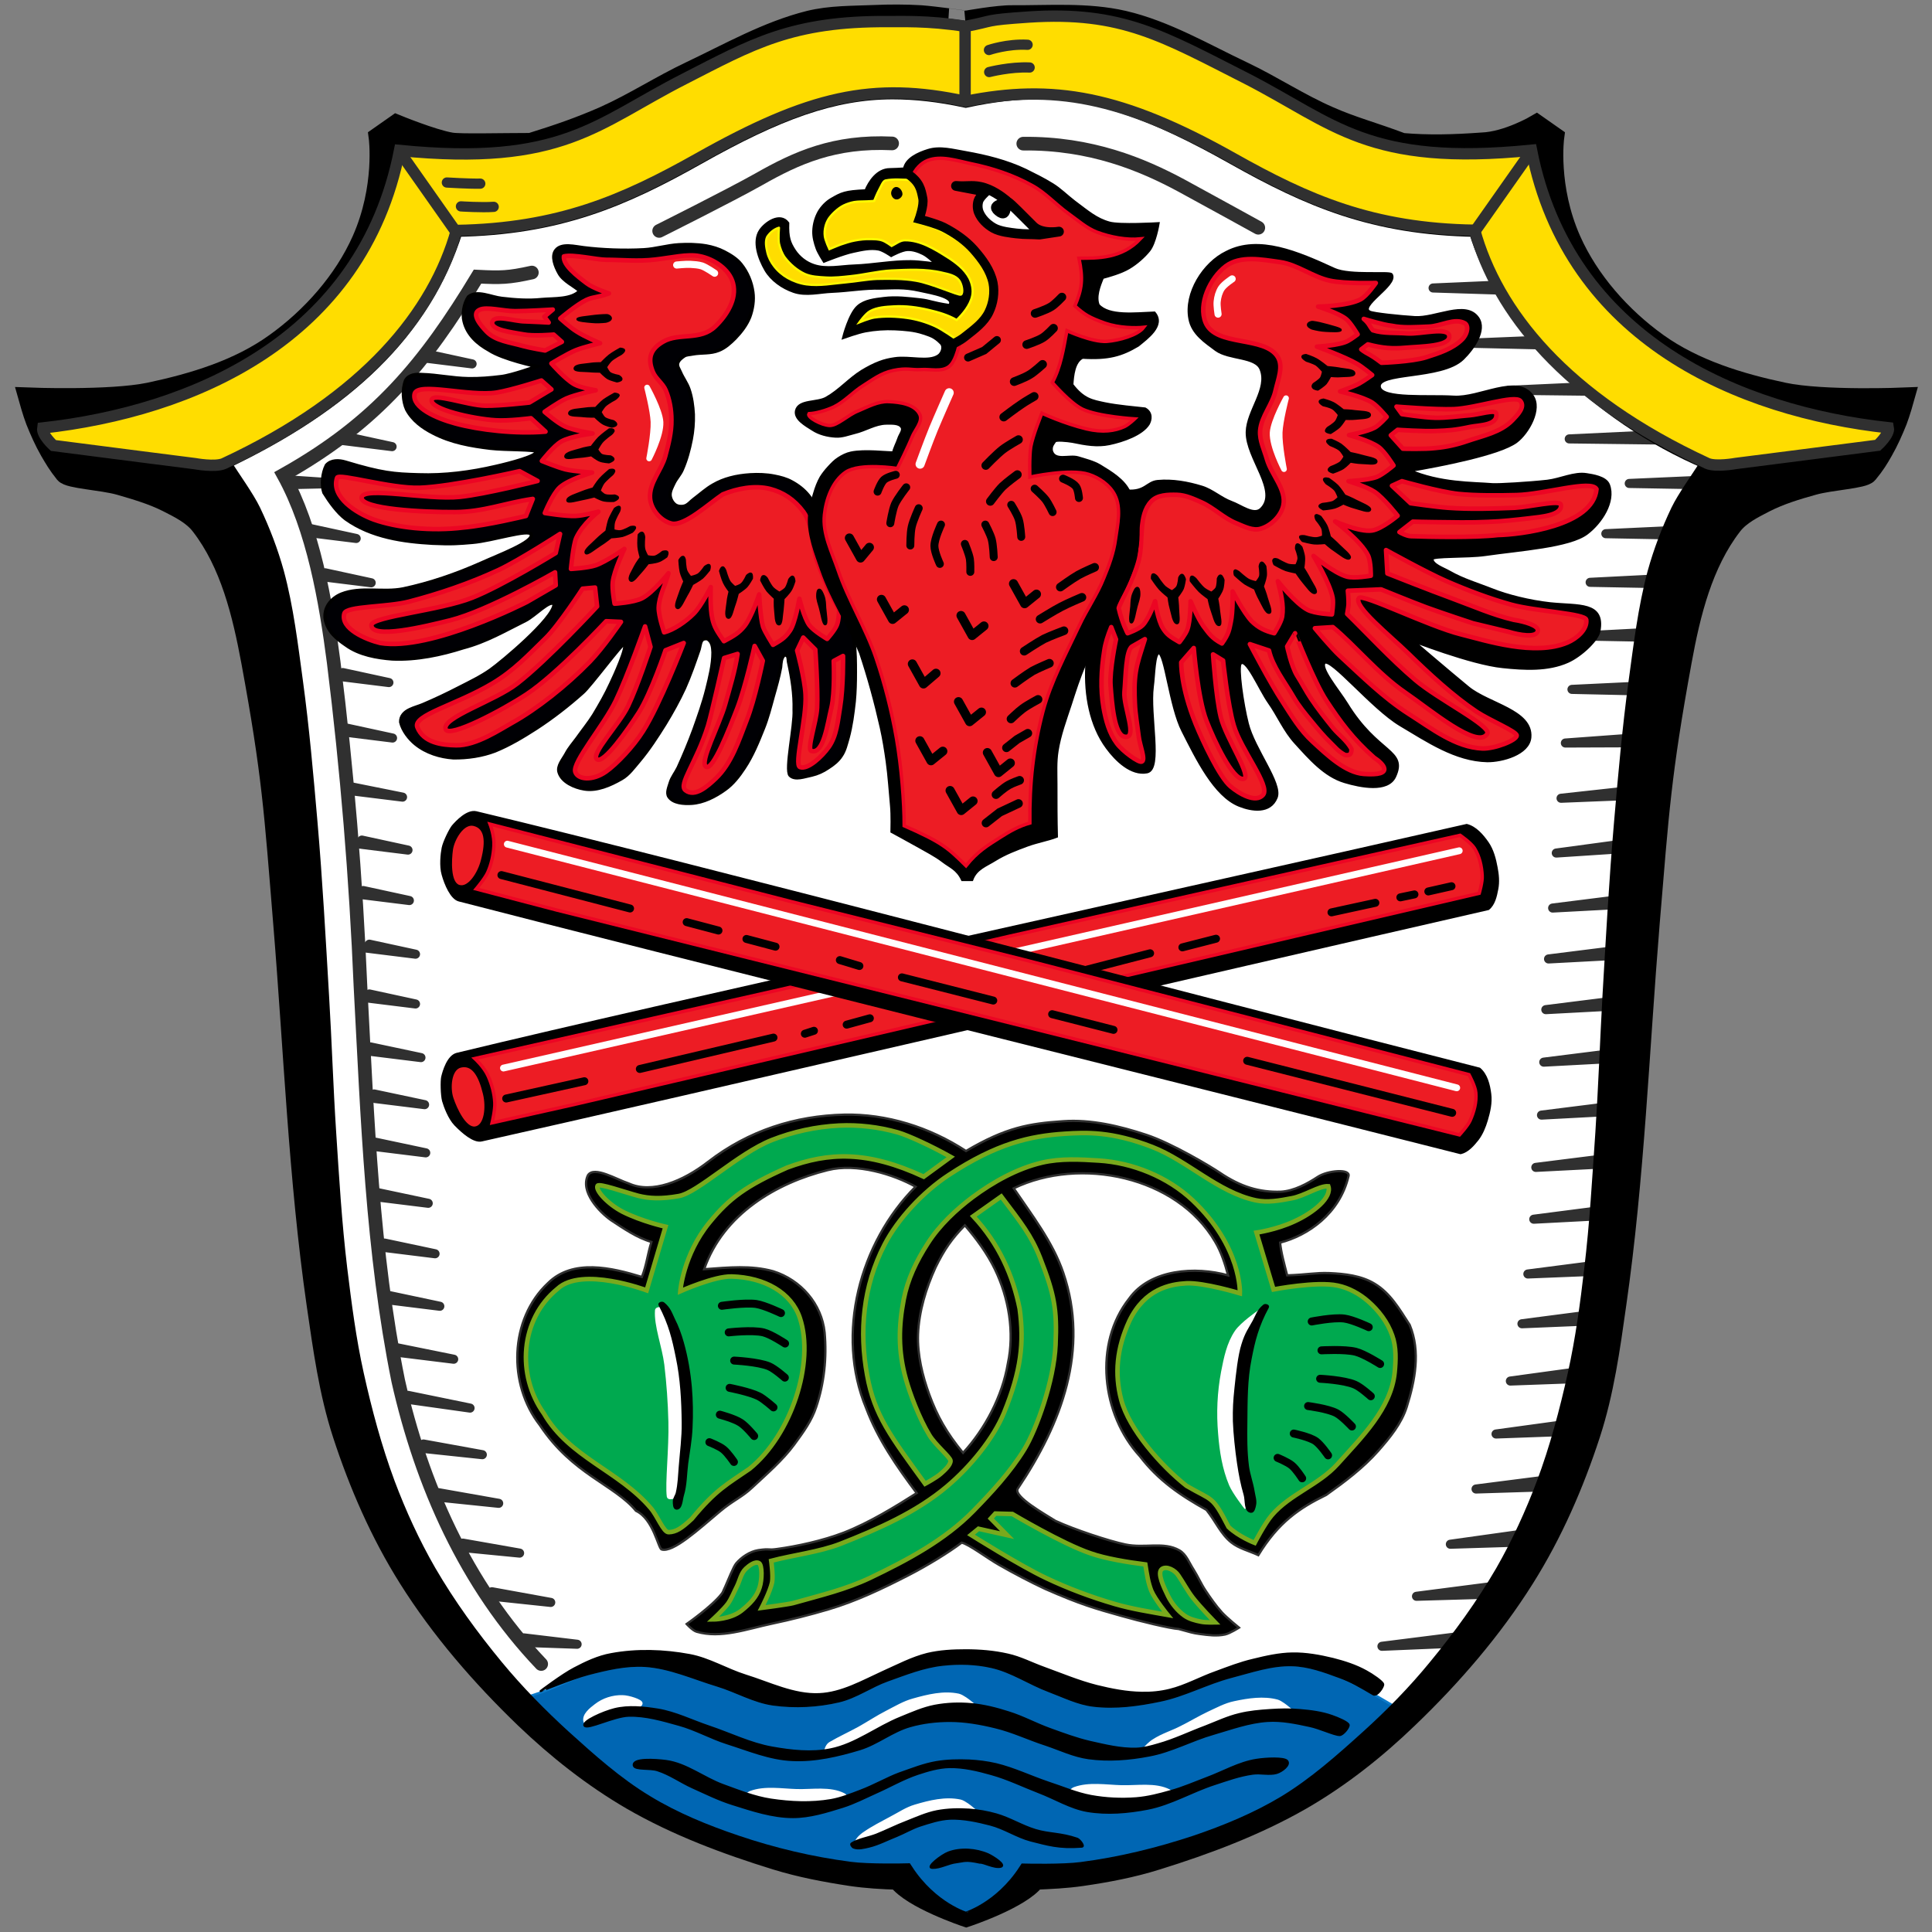 <?xml version="1.0" encoding="utf-8"?>
<!-- Generator: $$$/GeneralStr/196=Adobe Illustrator 27.6.0, SVG Export Plug-In . SVG Version: 6.00 Build 0)  -->
<svg version="1.1" id="Ebene_1" xmlns="http://www.w3.org/2000/svg" xmlns:xlink="http://www.w3.org/1999/xlink" x="0px" y="0px"
	 viewBox="0 0 850 850" style="enable-background:new 0 0 850 850;" xml:space="preserve">
<rect x="0" y="0" width="850" height="850" fill="#808080" stroke="none"/>
<style type="text/css">
	.st0{fill-rule:evenodd;clip-rule:evenodd;stroke:#000000;stroke-width:9;}
	.st1{fill-rule:evenodd;clip-rule:evenodd;fill:#FFFFFF;}
	.st2{fill:none;stroke:#303030;stroke-width:6;stroke-linecap:round;}
	.st3{fill:none;stroke:#303030;stroke-width:4;stroke-linecap:round;stroke-linejoin:round;}
	.st4{fill:none;stroke:#303030;stroke-width:6;stroke-linecap:round;stroke-linejoin:round;}
	.st5{fill-rule:evenodd;clip-rule:evenodd;fill:#000004;stroke:#000000;stroke-width:1.5;}
	.st6{fill-rule:evenodd;clip-rule:evenodd;fill:#ED1C24;stroke:#EC0523;stroke-width:2;stroke-linejoin:round;}
	.st7{fill-rule:evenodd;clip-rule:evenodd;stroke:#000000;stroke-width:1.5;}
	.st8{fill-rule:evenodd;clip-rule:evenodd;stroke:#000000;stroke-width:0.942;stroke-linecap:round;stroke-linejoin:round;}
	.st9{fill-rule:evenodd;clip-rule:evenodd;stroke:#000000;stroke-width:0.873;stroke-linecap:round;stroke-linejoin:round;}
	.st10{fill-rule:evenodd;clip-rule:evenodd;stroke:#000000;stroke-width:0.852;stroke-linecap:round;stroke-linejoin:round;}
	.st11{fill-rule:evenodd;clip-rule:evenodd;stroke:#000000;stroke-width:0.861;stroke-linecap:round;stroke-linejoin:round;}
	.st12{fill-rule:evenodd;clip-rule:evenodd;stroke:#303030;}
	.st13{fill-rule:evenodd;clip-rule:evenodd;fill:#00A94F;stroke:#79A91D;stroke-width:2;}
	.st14{fill:none;stroke:#000000;stroke-width:3.5;stroke-linecap:round;stroke-linejoin:round;}
	.st15{fill-rule:evenodd;clip-rule:evenodd;fill:#FFFFFF;stroke:#FFFFFF;stroke-width:1.474;}
	.st16{fill-rule:evenodd;clip-rule:evenodd;stroke:#000000;stroke-width:0.983;}
	.st17{fill-rule:evenodd;clip-rule:evenodd;fill:#FFFFFF;stroke:#FFFFFF;stroke-width:1.552;}
	.st18{fill-rule:evenodd;clip-rule:evenodd;stroke:#000000;stroke-width:0.974;}
	.st19{fill-rule:evenodd;clip-rule:evenodd;stroke:#000000;}
	.st20{fill-rule:evenodd;clip-rule:evenodd;fill:#ED1C24;stroke:#000000;}
	.st21{fill-rule:evenodd;clip-rule:evenodd;fill:#ED1C24;stroke:#EC0523;stroke-width:1.5;}
	.st22{fill:none;stroke:#FFFFFF;stroke-width:3;stroke-linecap:round;}
	.st23{fill-rule:evenodd;clip-rule:evenodd;stroke:#000000;stroke-linejoin:round;}
	.st24{fill-rule:evenodd;clip-rule:evenodd;fill:#0066B3;stroke:#0B7ACA;}
	.st25{fill-rule:evenodd;clip-rule:evenodd;fill:#FFFFFF;stroke:#FFFFFF;stroke-width:1.564;}
	.st26{fill-rule:evenodd;clip-rule:evenodd;fill:#FFFFFF;stroke:#FFFFFF;stroke-width:1.541;}
	.st27{fill-rule:evenodd;clip-rule:evenodd;fill:#FFFFFF;stroke:#FFFFFF;stroke-width:1.622;}
	.st28{fill-rule:evenodd;clip-rule:evenodd;fill:#FFFFFF;stroke:#FFFFFF;stroke-width:1.782;}
	.st29{fill-rule:evenodd;clip-rule:evenodd;fill:#FFFFFF;stroke:#FFFFFF;stroke-width:1.794;}
	.st30{fill-rule:evenodd;clip-rule:evenodd;fill:#FFFFFF;stroke:#FFFFFF;stroke-width:1.572;}
	.st31{fill-rule:evenodd;clip-rule:evenodd;stroke:#000000;stroke-width:0.886;}
	.st32{fill-rule:evenodd;clip-rule:evenodd;fill:#FFDD00;stroke:#FFFA00;}
	.st33{fill-rule:evenodd;clip-rule:evenodd;stroke:#000000;stroke-width:1.086;}
	.st34{fill-rule:evenodd;clip-rule:evenodd;fill:#FFDD00;stroke:#FAF500;stroke-linejoin:round;}
	.st35{fill:none;stroke:#000000;stroke-width:4;}
	.st36{fill-rule:evenodd;clip-rule:evenodd;fill:#FFFFFF;stroke:#000000;stroke-width:4.3;stroke-linejoin:round;}
	.st37{fill:none;stroke:#000000;stroke-width:3.8;stroke-linecap:round;stroke-linejoin:round;}
	.st38{fill:none;stroke:#000000;stroke-width:3.5;stroke-linecap:round;}
	.st39{fill:none;stroke:#000000;stroke-width:3.8;stroke-linecap:round;}
	.st40{fill:none;stroke:#000000;stroke-width:4;stroke-linecap:round;stroke-linejoin:round;}
	.st41{fill:none;stroke:#000000;stroke-width:6;}
	.st42{fill-rule:evenodd;clip-rule:evenodd;fill:#FFDD00;stroke:#303030;stroke-width:5;}
	.st43{fill:none;stroke:#303030;stroke-width:5;}
	.st44{fill:none;stroke:#303030;stroke-width:4.5;stroke-linecap:round;stroke-linejoin:round;stroke-miterlimit:5;}
	.st45{fill-rule:evenodd;clip-rule:evenodd;fill:#FFFFFF;stroke:#FFFFFF;stroke-width:2.5;stroke-linejoin:round;}
	.st46{fill:none;stroke:#FFFFFF;stroke-width:4;stroke-linecap:round;}
	.st47{fill:none;stroke:#FFFFFF;stroke-width:3.126;stroke-linecap:round;stroke-linejoin:round;}
</style>
<path class="st0" d="M405.1,6.8c-6.8-0.4-13.7-0.4-20.5-0.1c-9.5,0.4-19.3,0.2-28.6,2.5c-18.4,4.6-35.2,14.2-52.3,22.3
	c-12.9,6.1-25,14-38,19.8c-10.5,4.6-19.7,7.8-32.2,11.7c-12.8,0-31.3,0.5-35.1-0.2c-8.2-1.4-24-7.9-24-7.9l-7.7,5.4
	c0,0,3,22-7.4,45.4c-7.9,17.8-22.1,33.9-38.2,45.4c-16.1,11.6-36,17.6-55.4,21.7c-17.3,3.6-53.1,2.2-53.1,2.2s1.9,6.8,3.2,10.1
	c1.8,4.5,3.8,9,6.2,13.2c2,3.4,3.4,5.9,6.6,9.9c1.9,2.3,16.1,2.9,24,5.1c7.2,2.1,14.5,4.2,21.2,7.6c5.3,2.7,11,5.5,14.6,10.2
	c13,16.8,18.3,38.9,22.2,59.8c9.2,49.8,10.1,66.3,14.1,115.3c4.6,55.7,6.7,112.1,14.7,167.7c2.8,19.2,5.4,38.6,11.4,57
	c7.2,22.1,16.6,43.7,29,63.4c14.2,22.6,32,43.1,51.2,61.6c14.2,13.6,29.9,26,46.9,35.9c19.9,11.5,41.6,19.6,63.6,26.4
	c10.7,3.3,21.8,5.4,33,7.1c6.8,1,13.8,1.4,20.5,1.6c6.1,8.4,30.1,16.4,30.1,16.4c0,0,24.2-8,30.3-16.4c6.7-0.3,13.7-0.6,20.5-1.6
	c11.1-1.6,22.2-3.7,33-7.1c21.9-6.8,43.7-15,63.6-26.4c17-9.8,32.7-22.2,46.9-35.9c19.3-18.5,37-39,51.2-61.6
	c12.4-19.7,21.8-41.3,29-63.4c6-18.4,8.7-37.8,11.4-57c8-55.5,10.1-111.9,14.7-167.7c4.1-49.1,5-65.5,14.1-115.3
	c3.8-20.9,9.2-43,22.2-59.8c3.6-4.7,9.4-7.5,14.6-10.2c6.7-3.4,14-5.6,21.2-7.6c7.8-2.2,22.1-2.8,23.9-5.1c3.3-4,4.7-6.4,6.7-9.9
	c2.4-4.2,4.4-8.7,6.2-13.2c1.3-3.3,3.2-10.1,3.2-10.1s-35.8,1.5-53.1-2.2c-19.4-4.1-39.3-10.2-55.4-21.7
	c-16.1-11.5-30.3-27.6-38.2-45.4c-10.4-23.4-7.4-45.4-7.4-45.4l-7.7-5.4c0,0-12.7,7.5-24,7.9c-12.5,0.9-23.6,1.2-35.1,0.2
	c-12.7-4.8-21.8-7.1-32.2-11.7c-13.1-5.7-25.1-13.7-38-19.8c-17.1-8.1-33.9-18-52.3-22.3c-16-3.7-32.7-2.3-49.1-2.4
	c-6.4-0.1-20.2,2.4-20.2,2.4S411.7,7.3,405.1,6.8L405.1,6.8z"/>
<path class="st1" d="M451.1,822.9c0,0,16.5,0.4,24.7-0.7c17-2.2,33.8-6.3,50.1-11.7c13.6-4.6,27.1-10.2,39.4-17.6
	c13.3-8.1,25-18.5,36.5-28.9c10.5-9.5,20.5-19.7,29.5-30.7c10.9-13.2,21-27.1,29.6-41.9C668,679,674,665.9,679,652.6
	c5.8-15.5,10.1-31.7,13.7-47.9c3.4-15.3,5.5-30.9,7.3-46.4c2.4-20,3.5-40,4.9-60.1c1.3-19.8,2-39.7,3.1-59.6
	c1.5-25.6,2.9-51.2,5.1-76.7c1.8-20.7,3.6-41.4,6.4-62c2.2-16,4.1-32.2,8.3-47.9c2.6-9.4,6.1-18.6,10.3-27.4
	c2.8-5.8,8.8-14.1,13.2-21c-49.4-20.8-90.4-62.6-102.2-102.4c-45.1-0.8-73.5-13.2-106.4-31.7c-35.2-19.8-59.5-28.6-85.5-28.8
	c-10.2-0.1-20.7,1.2-32.3,3.7c-11.6-2.5-22.1-3.7-32.3-3.7c-26.1,0.1-50.4,9-85.5,28.8c-32.9,18.5-61.3,30.9-106.4,31.7
	c-14.2,45-48.4,76.8-102.2,102.4c4.4,6.9,10.4,15.2,13.2,21c4.2,8.8,7.7,18,10.3,27.4c4.2,15.6,6.1,31.8,8.3,47.9
	c2.8,20.6,4.6,41.3,6.4,62c2.2,25.5,3.6,51.1,5.1,76.7c1.2,19.9,1.8,39.7,3.1,59.6c1.3,20,2.5,40.1,4.9,60.1
	c1.9,15.5,3.9,31.1,7.3,46.4c3.6,16.2,7.9,32.3,13.7,47.9c5,13.3,11,26.4,18.1,38.7c8.6,14.8,18.7,28.7,29.6,41.9
	c9,10.9,19,21.1,29.5,30.7c11.5,10.4,23.2,20.9,36.5,28.9c12.3,7.5,25.8,13,39.4,17.6c16.2,5.5,33.1,9.5,50.1,11.7
	c8.2,1.1,24.7,0.7,24.7,0.7c11.1,17.1,26.2,21.4,26.2,21.4S440,840,451.1,822.9L451.1,822.9z"/>
<path class="st2" d="M392.5,63.1c-25.4-1.2-42,6.3-58.7,15.8c-12.6,7.1-43.8,22.7-43.8,22.7 M234,119.9c-10.4,2.3-13.7,2.3-23.9,1.8
	c-23.1,38.2-44.4,64.2-85.4,87.2c13.2,23.9,18.6,55.5,22.1,82.4c5.9,47.4,9.8,95,11.8,142.8c3.1,58,5.1,116.4,16.6,173.4
	c10.2,45.2,29.6,89.7,62.9,124.6"/>
<path class="st3" d="M207.7,160.1l-20.3-4.4l-1.5,1.7L207.7,160.1z M172.5,196.5l-20.3-4.4l-1.5,1.7L172.5,196.5z M156.7,236.9
	l-20.3-4.4l-1.5,1.7L156.7,236.9z M163.3,256.4L143,252l-1.5,1.7L163.3,256.4z M171.1,300.3l-20.3-4.4l-1.5,1.7L171.1,300.3z
	 M172.7,324.7l-20.3-4.4l-1.5,1.7L172.7,324.7z M177.1,350.7l-21.9-4.4l0.1,1.7L177.1,350.7z M179.5,374l-20.3-4.4l-1.5,1.7
	L179.5,374z M180.1,396.2l-20.3-4.4l-1.5,1.7L180.1,396.2z M182.8,419.8l-20.3-4.4l-1.5,1.7L182.8,419.8z M182.8,441.7l-20.3-4.4
	L161,439L182.8,441.7z M185.2,465.3l-22.2-4.7l0.4,2L185.2,465.3z M186.8,486l-22.2-4.7l0.4,2L186.8,486z M187.3,507.2l-22.2-4.7
	l0.4,2L187.3,507.2z M188.4,529.4l-22.2-4.7l0.4,2L188.4,529.4z M191.4,551.6l-22.2-4.7l0.4,2L191.4,551.6z M193.5,574.7l-22.2-4.7
	l0.4,2L193.5,574.7z M199.6,598l-24.7-5l0.4,2L199.6,598z M206.8,619.5l-27.3-5.6l1.7,2L206.8,619.5z M212.2,640l-25.9-4.7l0.4,2
	L212.2,640z M219.4,661.4l-26.6-4.7l0.4,2L219.4,661.4z M228.6,683.3l-25-4.4l0.4,2L228.6,683.3z M242.3,705l-25.9-4.7l0.4,2
	L242.3,705z M253.9,723.4l-23.4-2.8l0.4,2L253.9,723.4z M150.2,212.7l-20.7-1.4l-1.2,1.9L150.2,212.7z"/>
<path class="st4" d="M553.6,100.2c0,0-19-10.5-33.9-18.6c-17.3-9.3-39.8-18.7-69.5-18.4"/>
<path class="st3" d="M630.5,126.7l27.8-1.2l0.9,2.1L630.5,126.7z M646,151l29.3-1.2l1.3,1.9L646,151z M664,171.7l32.8-1.5l1.3,1.9
	L664,171.7z M690.4,193.1l36.1-1.7l4.7,2.2L690.4,193.1z M716.8,212.7l29.4-1.3l-1,1.8L716.8,212.7z M706.5,234.8l27.9-1.3l-1,1.8
	L706.5,234.8z M699.6,256.2l27.6-1.4l-0.7,1.9L699.6,256.2z M695.7,279.8l26.8-1.4l-0.5,1.9L695.7,279.8z M691.6,303.3l27.2-1.3
	l0,1.9L691.6,303.3z M688.7,326.9l27.3-2l0,1.9L688.7,326.9z M686.8,351.2l27.4-3l0,1.9L686.8,351.2z M684.7,375.3l27.4-3.7l0,1.9
	L684.7,375.3z M683.1,399.5l26.3-3.3l0,1.9L683.1,399.5z M681.3,421.9l26.3-3.3l0,1.9L681.3,421.9z M680.1,444.2l26.3-3.3l0,1.9
	L680.1,444.2z M679.2,467.3l26.3-3.3l0,1.9L679.2,467.3z M678.2,490.6l26.3-3.3l0,1.9L678.2,490.6z M675.7,513.6l27.9-3.5l-0.5,2.1
	L675.7,513.6z M674.8,536.4l27.1-3.5l-0.3,2.1L674.8,536.4z M672.2,560.5l27.9-3.6l-0.5,2.5L672.2,560.5z M669.6,582.4l26.9-3.5
	l-0.5,2.4L669.6,582.4z M658.2,630.9l28.5-3.9l-0.9,2.9L658.2,630.9z M664.5,607.6l28.5-3.9l-0.9,2.9L664.5,607.6z M649.4,655.1
	l29.7-3.8l-0.9,2.9L649.4,655.1z M638.1,679.4l30.7-4.3l-1.5,3.4L638.1,679.4z M623.2,702.3l33.3-4.3l-2.2,3.4L623.2,702.3z
	 M608,724.3l33.3-4.2l-2.5,2.9L608,724.3z"/>
<path class="st5" d="M298.7,107.7c-5.2,0.3-10.2,1.9-15.4,2.2c-8.8,0.5-18.6,0.1-26.5-0.9c-3.7-0.4-9.7-2.1-12.2,1.1
	c-2.1,2.6-0.3,7.1,1.4,10.1c1.9,3.5,6.9,5.7,9.1,7.8c-3.7,3.9-11.1,3.3-16.8,3.8c-5.8,0.6-11.7,0.2-17.5-0.5
	c-4.7-0.5-11-3.8-14.7-0.7c-2.1,3.1-2.7,7.7-1.9,10.8c1.4,5.9,6,9.9,10.9,12.6c6.2,4.1,21.1,7.2,21.1,7.2s-11.1,4-15.7,4.5
	c-4.8,0.6-9.6,1-14.5,0.9c-6.8-0.1-13.5-1.6-20.2-1.8c-2.8-0.2-5.8,0-7.3,2.5c-1.6,4-1.2,9.2,0.4,12.8c2.6,4.9,7.1,8.1,11.6,10.4
	c8,4.2,16.9,5.7,25.2,6.7c6.7,0.8,20,0.4,20.3,1.5c0.5,1.9-11.6,5.1-17.8,6.5c-11.1,2.6-22.6,4.1-34,3.7
	c-10.9-0.3-16.1-0.7-32.3-5.6c-2.7-0.8-6.2-1-8.3,1.4c-1.8,3.5-2.2,8.7-1.1,12c2.6,4.2,6,8.9,9.6,11.6c11.3,8.1,25.6,10,38.2,10.7
	c8.6,0.4,11.7,0.1,17.6-0.4c8.7-0.7,24.8-6.1,25.8-3.5c1.4,3.3-14.2,9.1-21.9,12.6c-11,4.9-22.6,8.9-34.4,11.4
	c-8.9,1.8-18.7-1.1-27.2,2.3c-4.8,2-7.8,6.2-7.1,11c1,5.4,5.1,8.7,9.1,11.4c5.9,4.3,13.8,5.6,20.4,6.1c10.7,0.5,21.7-1.9,31.1-4.9
	c10.3-2.7,18.5-7.6,27.4-12c4.4-2.2,11.1-9.7,12.7-7.1c-0.3,6.4-23.1,25.4-27.9,28.8c-4.2,3-9.2,5.4-13.9,7.8
	c-5.2,2.7-10.5,5.2-15.9,7.5c-1.9,0.8-3.9,1.3-5.8,2.2c-2.4,1.1-4.1,2.9-4,5.5c0.9,3.8,3.8,7.4,6.5,9.6c4.8,3.9,10.9,5.7,16.6,6.1
	c6.3,0.1,12.8-0.9,18.3-3c6.4-2.6,12.4-6.2,18.3-10c7.2-4.7,14-10,20.4-15.7c3.2-2.7,17.4-21.9,18.3-21.5c1.6,1.2-4.6,14.7-6,17.6
	c-2.2,4.8-4.8,9.3-7.5,13.8c-2.2,3.5-4.9,6.8-7.3,10.2c-1.6,2.2-3.5,4.3-4.8,6.8c-1.4,2.6-4,5.4-3.1,8.2c1.3,4.2,6.7,6.6,11.1,7.3
	c5.6,0.9,11.4-1.7,16.3-4.5c3.2-1.8,5.4-5,7.8-7.8c4.3-5.1,7.9-10.7,11.4-16.3c3.1-5.1,6-10.3,8.5-15.7c2.5-5.6,4.5-11.4,6.5-17.2
	c0.7-2.6,0.5-4.9,3.5-4.6c2.3,1.1,2.5,3.8,2.6,6c0,5.5-1.4,10.9-2.7,16.2c-1.5,6-3.6,11.9-5.7,17.8c-2.1,5.7-4.4,11.2-6.9,16.7
	c-1.1,2.3-2.8,4.3-3.5,6.7c-0.6,2-1.7,4.4-0.6,6.1c1.9,2.8,6.4,3.1,9.9,2.9c5.3-0.3,10.5-3,14.8-6.1c3.4-2.4,6.1-5.9,8.4-9.4
	c3.6-5.4,6.1-11.6,8.5-17.6c1.8-4.5,3-9.3,4.3-14c1.2-4.2,2.4-8.4,3.2-12.7c0.2-2.2,0.2-3.9,1.6-5.4c2-0.3,1.7,1.6,1.9,2.9
	c1.6,7.3,2.7,14.3,2.5,21.2c0.4,6.9-4,26.4-1.8,28.8c2.2,2.2,6.4,0.5,9.5-0.1c2.6-0.6,5-1.7,7.2-3.2c2.2-1.4,4.4-3.1,5.8-5.3
	c1.6-2.3,2.2-5.2,3-7.9c1.4-5.2,2.1-10.6,2.7-16c0.4-4.2,0.5-8.4,0.5-12.7c0-4.6,0-9.2-0.6-13.7c-1-11.8-5.5-23.1-9.3-33
	c-2.7-7.5-4.2-15.8-6.6-22.9c-1-2.9-2.1-5.9-4.1-8.3c-2-2.5-4.6-4.5-7.4-6c-2.3-1.3-5-2-7.6-2.5c-3.5-0.7-7.1-0.8-10.6-0.6
	c-3,0.2-6,0.6-8.9,1.4c-2.6,0.7-5.1,1.7-7.5,3.1c-3,1.7-5.6,4.1-8.4,6.2c-1.4,1-2.6,2.7-4.3,3.1c-1.2,0.3-2.7,0.2-3.8-0.5
	c-1.3-0.9-2.2-2.5-2.4-4.1c-0.2-1.9,0.9-3.8,1.7-5.5c1-2.1,2.7-3.8,3.6-5.9c1.9-4.3,3.1-8.8,4-13.4c0.7-3.6,1-7.3,0.9-11
	c-0.2-3.7-0.7-7.5-1.9-11c-0.9-2.7-2.7-5-3.8-7.6c-0.5-1.2-1.5-2.5-1.2-3.8c0.3-1.4,1.7-2.5,2.9-3.3c1.1-0.7,2.5-0.6,3.8-0.9
	c3.8-0.7,7.8-0.1,11.4-1.6c2.8-1.1,5.1-3.2,7.2-5.3c2.6-2.7,5-5.8,6.4-9.3c1.3-3.5,1.9-7.4,1.4-11c-0.6-4.4-2.4-8.7-5.2-12.2
	c-1.9-2.4-4.7-4.1-7.4-5.5c-2.5-1.3-5.2-2.1-7.9-2.6C306.4,107.5,302.5,107.5,298.7,107.7L298.7,107.7z"/>
<path class="st6" d="M266.7,114.3c-4.2,0-14.5-2.5-18.6-1.5c-0.5,3.8,5.9,8.7,10,11.8c2.8,2.2,9.8,4.5,9.8,4.5
	c-5.9,2.1-6.8,1.4-10,2.9c-4.2,2-11.4,8.1-11.4,8.1s4.6,4.2,7.3,5.8c3.2,2.1,10.2,5.1,10.2,5.1s-7.3,1.7-10.7,3.1
	c-3.7,1.5-10.7,5.8-10.7,5.8s6.1,7,10.1,9.2c2.9,1.6,9.4,2.6,9.4,2.6s-8.8,1.8-12.9,3.6c-3.4,1.5-9.6,5.9-9.6,5.9s5.6,4.9,8.9,6.4
	c3.8,1.8,12.2,3.1,12.2,3.1s-9.6,1.2-13.7,3.5c-3.5,2-8.6,8.6-8.6,8.6s6.8,2.8,10.4,3.7c3.8,0.9,11.7,1.4,11.7,1.4s-10.3,3-14.2,6.5
	c-3.2,2.9-6.6,11.3-6.6,11.3s9,1.5,13.5,1.3c3.4-0.1,10.1-1.9,10.1-1.9s-6.9,5.3-9.8,11.6c-1.3,2.9-2.3,13.6-2.3,13.6
	s7.4-0.4,10.9-1.6c4.6-1.6,12.6-7.2,12.6-7.2s-4.5,9.4-5.1,14.5c-0.4,3.2,0.8,9.6,0.8,9.6s8.4-0.5,12.1-2.4c4.7-2.4,11.6-11,11.6-11
	c-1.4,5.4-4.1,9.9-4.3,15.1c-0.1,3.7,2.4,10.9,2.4,10.9c4.2-1.1,9.4-4.6,13-8.2c3.3-3.3,7.5-11.7,7.5-11.7s-0.4,9.2,0.7,13.9
	c0.8,3.5,1.9,5.3,5.1,9.9c4.7-2.5,6.6-3.7,9-6.6c3.2-4,6.5-14,6.5-14s0.5,10.4,1.7,14.2c0.7,2.2,4.4,8,4.4,8
	c4.6-2.6,5.6-3.6,7.5-6.3c2.3-3.4,4.1-14,4.1-14s2,8.4,4.4,11.7c2,2.6,7.8,6,7.8,6s3.4-3.8,4.3-6.1c0.9-2.1,1-6.8,1-6.8
	s-2-3.5-2.9-5.3c-2.5-5.3-4.9-10.6-6.8-16.1c-2.5-7-1.7-15.5-6-21.6c-4.1-5.5-9-8.6-14.7-10.1c-6.8-1.7-14.4-0.2-20.8,2.4
	c-6,4-16.5,13.8-22.3,12.9c-4.8-1-9.3-6.1-9.7-11.2c-0.5-6.8,5-12.2,6.7-18.5c1.4-5.2,2.8-10.6,2.7-16c0-4.4-0.8-9-2.5-13
	c-1.3-3.1-4.5-5.1-5.7-8.2c-2.5-6.1-0.8-10.1,4.6-13.2c6.9-4,16.4-0.3,22.9-6.7c5.1-4.9,9.6-12.1,7.8-19
	c-1.6-6.2-8.5-10.7-14.7-11.9c-5.3-1.1-12.3,0.7-19.6,1.5C280.8,115.1,273.3,114.3,266.7,114.3L266.7,114.3z M243.2,136.2
	c0,0-11.1,0.7-16.6,0.7c-5.2,0-12.5-2.1-15.6-0.6c-4,1.8,0.8,7.2,3.1,9.6c3.9,4.1,10.4,4.7,15.9,6.3c3.2,0.9,9.8,2,9.8,2l7.4-3.8
	l-3.6-3.2c0,0-9.1,0.8-13.4-0.1c-4.8-0.9-14.6-1.9-13.6-5.5c1-3.4,9.6-0.2,14.5-0.2c3.4,0.1,10.3,0.5,10.3,0.5l-1.9-2.6L243.2,136.2
	z M238.2,167.4c0,0-13,4.2-19.7,5.3c-12,1.9-34.9-4.8-36.1,0.6c-1.3,6,9.7,10.8,17.9,13c10.5,2.9,26.7,4.7,39.7,3.6l-6.4-5.9
	c0,0-10,1.3-15.6,0.9c-9.8-0.6-28.7-4.8-28.1-8.9c0.5-3.5,15.8,2.4,23.7,2.5c6.4,0.1,19.3-1.4,19.3-1.4l9.7-5.8L238.2,167.4z
	 M228.6,207.3c0,0-29.5,6.8-44,7.3c-12.7,0.4-35.6-6.5-36.3-4.4c-2.8,8.5,8.5,15.6,16.2,18.4c10.1,3.6,25.2,5.2,39.3,3.5
	c10.4-0.9,27.6-5.1,27.6-5.1l3-7.5c-12.3,1.8-21.5,5.7-34.1,5.8c-13.9,0.1-41.7-1.3-41.2-6.4c0.5-5.1,28.9,1.2,43.2-0.3
	c10.9-1.1,34.2-7,34.2-7L228.6,207.3z M246.4,234.9c0,0-18.1,11.7-27.1,15.9c-12.7,5.9-26.3,10.5-39.4,13.9
	c-9.7,2.5-27.5,1.9-28.4,5.2c-1.9,6.7,9.6,11.5,15.8,13c22.2,3.7,64.6-18.1,64.6-18.1l12.6-7.3l-0.3-5.7c0,0-29.4,16.9-46.1,21.1
	c-11.2,2.8-34.8,8.5-34.7,2.1c0.1-3.7,30.1-6.4,44.3-12c13.2-5.2,36.8-19.7,36.8-19.7L246.4,234.9z M261.8,258.5l-5.5,0.5
	c0,0-10.7,16.4-16.3,21.8c-7.3,7.1-13.8,14.2-23.4,19.9c-15.9,9.5-35,13.9-33,19.2c2.7,6.9,10.8,7.9,17.1,8
	c8.8,0.2,19.5-7.1,24.6-9.9c10.8-6,23.9-16.3,34.2-26.9c6-6.2,13.7-17.5,13.7-17.5l-6.5-0.3c0,0-21.7,23.4-35.1,32.2
	c-10.8,7.1-33.8,19.2-35.5,15.4c-2.2-5.1,21.7-12.5,31.5-20.2c13.3-10.3,35.1-33.9,35.1-33.9L261.8,258.5z M283.8,275.6
	c0,0-7.7,21.9-12.9,32.7c-5.2,10.8-19.2,27.1-17.8,31.3c1.1,3.4,7.5,4.1,13.5-0.1c4.8-3.4,12-11,16.3-17.8
	c7.4-11.5,17.9-38.8,17.9-38.8l-8,3.2c0,0-6.3,18.7-11.7,27.3c-5,7.8-15.4,22.6-18.4,20.7c-3.2-2.1,9.7-15.3,13.6-23.4
	c4.3-9,9.9-26.1,9.9-26.1L283.8,275.6z M353.4,280.5l-2.7,5.7c0,0,3.3,12.1,3.7,19.3c0.6,10.7-5.2,31-2.4,32
	c3.4,1.2,9.6-4.6,12.6-8.8c3.5-4.9,4-11.5,5-17.5c1.5-9.1,1.3-22.6,1.3-22.6l-4.1,2.2c0,0,0.6,13.8-1,20.5
	c-1.7,6.8-3.4,20.7-8.8,19.1c-2.2-0.7,2.2-12.6,2.5-19c0.4-8.5-0.8-25.6-0.8-25.6L353.4,280.5z M332,284.2c0,0-4,18.1-7.7,27.6
	c-3.5,9-10.7,27.5-13.7,25.5c-3-1.9,5.9-18.3,8.5-27.6c2-7.2,4.3-14.6,5.4-22l-5.9,1.8c0,0-5.4,24.1-7.1,29.8
	c-5.1,16.3-13.2,25.8-9.9,28.4c4.1,3.2,9.6-1.7,13.3-5.2c7-6.7,10.1-16.6,13.6-25.6c3.7-9.3,7.1-26.2,7.1-26.2L332,284.2z"/>
<path class="st7" d="M587,118.6c6.8,3.1,24.4,1.1,25.1,2.3c2.5,4.4-15.1,13.8-9.5,16.5c1.7,0.8,13.2,2,19.8,2.4
	c9.2,0.6,22.4-7.4,27.7,0.2c3.6,5.2-2.1,13.3-6.6,17.7c-9.3,9.1-38.2,5.5-36.7,12.7c1.2,5.6,21.8,3.7,32.8,4.4
	c11.5,0.7,27.7-9.9,34.4-0.6c4.1,5.7-1.9,16.2-7,20c-7.3,5.4-33,10.4-47.2,12.8c13.6,6,28.3,5.6,36.7,6.3c2.8,0.2,16.2-0.6,24.3-1.5
	c5.8-0.7,11.9-3.8,17.2-2.9c2.5,0.4,8.4,1.2,9.6,4.5c2.7,7.2-3.3,16.4-9.5,21.1c-7.6,5.8-29.7,7.2-44.8,9.4
	c-7.7,1.1-23.1,0.4-23.3,1.9c-0.3,2.7,4.9,4.4,7.7,6c5.9,3.4,12.5,5.3,18.8,7.8c6.5,2.6,16.4,5.1,25.5,6.1
	c12.6,1.3,23.7-0.6,21.4,11.9c-0.7,3.9-7.9,10.7-13.7,13.3c-8.7,3.9-19.1,3.3-28.6,2.3c-13.9-1.4-40.4-11.8-40.4-11.8
	s16.7,14.3,25.1,21.2c9,7.4,28.2,10.2,27.2,21.8c-0.6,7.1-12.2,10.3-18.7,10.2c-13.9-0.3-26.3-8.8-38.1-15.8
	c-12.4-7.4-30.5-29.8-33.5-27.4c-2.7,2.2,6,12.4,9.6,18.2c13.7,22.4,26.6,20.4,21.2,32c-3.1,6.6-14.8,4.3-21.8,2.2
	c-8.8-2.6-15.4-10.3-21.6-17.1c-4.8-5.2-7.6-12-11.7-17.8c-4.1-5.8-10.1-20.4-12.8-17c-1.4,1.8,0.9,17.9,3.1,26.5
	c2.8,11.3,15.1,26.4,12.7,32.4c-2.7,6.8-10.6,5.6-16.1,3.4c-10.8-4.3-18.6-20.5-24.8-32.7c-5.5-10.7-7.6-34.2-10.6-34.4
	c-2.3-0.1-2.3,10-3,15c-1.6,12.4,4.1,36.2-2.3,37.4c-6.7,1.3-13.4-5.1-17.4-10.6c-7.3-9.8-9.6-23.3-9-35.5
	c0.8-17.1,12.1-32.1,17.5-48.4c2.7-8.1,1.9-20.9,0.2-28.9c8.1,0.6,8.8-3.8,13.5-4.2c6.5-0.6,13.1,0.6,19.3,2.5c4.6,1.4,8.4,5,13,6.7
	c4.2,1.5,9.9,6.1,13.2,3c8.3-8-6.3-22.5-6.1-34c0.2-9.4,9.6-18.9,6.1-27.7c-2.3-5.9-14-4.4-19.8-8.6c-4.7-3.5-10.3-7.1-11.5-13.5
	c-2.2-11.2,6.1-24.4,16.1-29.2C553.8,103.8,570.9,111.2,587,118.6L587,118.6z"/>
<path class="st6" d="M578.5,276.4c0,0,7,8.5,11,12.2c9.8,9,19.2,18.4,30.3,25.5c10.1,6.4,20.5,14.7,32.4,15.2
	c5.4,0.2,15.1-3.6,15.1-5.7c0-1.8-12-6.7-17.7-10.5c-10.4-7-20.7-16.5-30.2-25.8c-7.7-7.5-24.4-20.9-21.5-24.2
	c1.8-2,30.5,12.4,44.9,16c11.2,2.8,32.4,9.7,46.8,3.6c4-1.7,8.8-5.7,8.3-10c-0.4-2.8-22.2-3.7-33.1-6.7c-9.7-2.7-19.2-6.3-28.4-10.3
	c-9.1-4-26.6-13.7-26.6-13.7l0.6,10.3c0,0,18.9,7.5,28.5,11c9,3.3,18,7.3,27.1,9.4c5.2,0.8,10.8,2.6,10.6,4.7
	c-0.3,3.5-8.5,1.9-12.8,0.6l-15.8-3.8c0,0-13.7-4.5-20.5-7c-6.7-2.5-19.9-7.9-19.9-7.9l-14.6,0.6c0,0,0.4,4.1,0.3,6.1
	c-0.1,1.4-0.6,4.1-0.6,4.1c8.3,8.1,19.3,20,29.9,29c10,8.6,34.1,20.5,31.7,23.8c-4.3,6.9-25.1-10.7-36.2-18.3
	c-11.8-8.1-22-20.7-31.7-28.7L578.5,276.4z M607.8,159.6c0,0,13.2-0.4,19.6-2.4c5.6-1.8,11.7-3.7,15.9-7.9c1.2-1.2,2.2-3.1,2.2-4.9
	c0-0.8-0.3-1.7-0.9-2.1c-4.6-2.7-10.7,1.3-16.1,1.4c-5.4,0.2-11.1,0.7-16.3-0.4c-3.5-0.3-12.2-3-12.2-3c2.5,2.1,2.4,3.1,4,5
	c4.6,1.5,10.1,1,15.1,1.4c6.2,0.4,17.8-3,18.5,1c0.8,4.8-12.7,4.7-19.4,5.3c-5.5,0.5-10,0.2-16.4-1.5l-2.9,2.2c0,0,1.1,1,3.8,2.4
	C604.7,157.2,607.8,159.6,607.8,159.6L607.8,159.6z M620.8,235.9c8.5,0.3,27.8,0.7,38.2-0.5c9.6-0.2,41.9-3.9,43.4-20.2
	c-2.2-4.3-22.9,2.3-35.1,2.6c-7.8,0.2-17.9,0.3-25.7-0.5c-8.4-0.9-24.8-5.6-24.8-5.6l-4.4,2l8.2,7.7c0,0,10.9,1.6,16.4,2
	c9.7,0.7,19.7,0.4,29.4,0c6.3-0.3,19.8-3.6,20.3-1.4c0.9,4.7-8.7,5.4-13.7,6c-6,0.7-12.1,1.4-18.2,1.6c-7.9,0.4-15.8,0.2-23.6,0.1
	c-3.2,0-9.6-0.2-9.6-0.2l-5.9,4.6C615.8,234.2,618.9,235.9,620.8,235.9L620.8,235.9z M645.4,194.1c7-2.4,14.9-3.9,20-9.2
	c2.1-2.2,5.8-5.8,3.5-8.5c-2.5-2.8-19.5,3.2-29.3,3.6c-8.4,0.3-25.2-1.1-25.2-1.1l2.4,3.3c0,0,9.7,1.5,14.6,1.6
	c5.1,0.1,10.2-0.7,15.3-1.1c3.9-0.3,11.3-2.7,11.6-0.8c0.9,5.3-7.4,5.1-11.4,5.9c-7,1.5-9.8,1.6-14.7,1.8
	c-5.8,0.3-17.3-0.5-17.3-0.5l-3,2.4l5.3,5.9c0,0,9.6,0.3,14.4-0.3C636.1,196.7,640.8,195.7,645.4,194.1L645.4,194.1z M583.6,308.3
	c6,9.1,11.5,16.7,20.9,25c4.3,2.8,9.3,8.2-4.5,7.2c-8-0.6-16-8.2-22.5-14.2c-5.5-5-9.4-11.6-13.4-17.8c-5.3-8-14.2-25.1-14.2-25.1
	l8.4,2.8c1.6,7.1,7,13.9,10.7,20.3c2.3,4,5.3,7.6,8.2,11.1c2.6,3.2,5.3,6.4,8.3,9.3c2,1.9,3.1,3.6,6.3,5.3c2.4,0.3,2.8-0.7,2.8-2.7
	c-2.2-3.9-5.4-6-8-9.1c-3.4-4.2-6.8-8.5-9.8-13c-2.2-3.3-4-6.8-6.1-10.1c-2.6-4.2-4.4-12.9-4.4-12.9l3.5-5.8
	C569.8,278.5,578.1,300,583.6,308.3L583.6,308.3z M503.7,281.2c-2.1,6.8-3.2,9.6-4,14.5c-0.7,4.5-0.6,9.1-0.4,13.6
	c0.2,5,1.1,9.9,1.7,14.8c0.4,3.7,3.2,10.3,1.3,11c-1.3,0.5-8.2-4.4-10.9-8c-3.4-4.5-4.9-10.2-5.9-15.8c-1.4-8.1-1-16.6,0.3-24.8
	c0.5-3.6,1.6-6.9,3.1-10.6l2.1,5.4c0,0-2.9,13.5-2.4,20.3c0.6,7.8,1.6,21.6,6.1,22.5c6.2,1.3-0.5-13.1,0-19.6
	c0.6-6.8,0.6-18.4,3.4-20.1L503.7,281.2L503.7,281.2z M555.7,349.7c-3.2,3.8-10.5-0.5-14.3-3.7c-4.8-4-12.2-19.8-15.3-27.4
	c-6.8-16.8-6.4-27.2-6.4-27.2l5.5-6.3c0,0,1.7,21.8,5.5,31.8c3.7,9.5,11.6,26.1,16.2,25.8c4.6-0.2-7.5-17.8-9.8-27.2
	c-2.2-9-3.4-27.6-3.4-27.6l4.4,2.7c0,0,2,19.3,4.7,28.5C545.9,329.8,559,345.7,555.7,349.7z M579.9,134.9c0,0,13.1-0.2,18.7-3.2
	c2.9-1.6,6.7-7.2,6.7-7.2s-13.6,0.4-20.1-1c-7.7-1.6-14.3-7.1-22.1-8.2c-7.9-1.1-17.4-3-23.8,1.8c-7,5.3-12.2,16.7-8.9,24.8
	c4.5,10.8,26.1,5.7,31.8,15.2c2.5,4.2,0.1,9.8-1,14.6c-1.3,6.2-6.3,11.5-6.8,17.8c-0.3,4.3,1.8,8.4,3,12.6c2,6.9,8.7,13.3,7.2,20.3
	c-1,4.6-5.4,8.9-9.9,10.2c-3.5,1.1-7.4-1-10.8-2.4c-5.5-2.2-9.9-6.8-15.3-9.2c-3.4-1.5-7-3.2-10.8-3.3c-3.9-0.1-8.7,0-11.3,2.9
	c-5.8,6.1-3.4,17.3-5.4,25.5c-2.2,9-8.5,19.2-8.9,21.5c1.5,6.6,3.9,11,3.9,11s4.8-1.7,6.6-3.5c2.8-2.8,5.5-10.6,5.5-10.6
	s1.2,8.5,3.5,12c1.7,2.6,2.8,3.5,7.2,6c0,0,2.8-3.5,3.5-5.6c1.4-3.9,1.4-12.4,1.4-12.4s3.2,7.6,5.6,10.9c2.3,3,3.7,5.4,8.2,7.7
	c3.1-4.3,3.2-6.1,3.9-9.4c1-4.4,0.8-13.5,0.8-13.5s4.8,9.2,8.3,13c3,3,6,4.4,10,5.4c0,0,3-4.6,3.5-7.3c0.8-5.2-0.6-10.5-1.9-15.6
	c0,0,7.7,9.8,13.1,12.6c3.2,1.7,10.7,2,10.7,2s0.8-5,0.3-7.4c-1.3-6.6-8.4-18.3-8.4-18.3s9.1,7.6,14.7,9.1
	c3.4,0.9,10.5-0.4,10.5-0.4s0.1-6.2-1.2-8.9c-3-6.3-14.5-15-14.5-15s10.7,4.8,16.2,4c4.3-0.6,11.3-6.5,11.3-6.5s-6.1-7.8-10.1-10.5
	c-3.4-2.3-11.5-4.7-11.5-4.7s8.6-0.4,12.5-1.9c2.7-1.1,7.3-5,7.3-5s-3.8-6.1-6.5-8.1c-3.8-2.8-13.1-5.3-13.1-5.3s7.9-1.4,11.4-3.3
	c2-1.1,5.2-4.7,5.2-4.7s-3.9-4.7-6.4-6.3c-4.2-2.6-14.1-4.9-14.1-4.9s5.7-2,8.3-3.4c2-1.1,5.8-3.8,5.8-3.8s-4.2-3.5-6.6-4.9
	c-5.5-3.2-17.7-7.6-17.7-7.6s10-0.5,13.6-2.5c1.7-0.9,4.3-2.9,4.3-2.9s-3.1-5.2-5-6.7C589,137.7,579.9,134.9,579.9,134.9
	L579.9,134.9z"/>
<path class="st8" d="M337.4,254.5c0,0,1.5,3.1,2.7,4.3c0.8,0.8,2.8,2,2.8,2s2-1.1,2.7-1.9c0.9-1.1,1.6-3.9,1.6-3.9s0.9-1.4,1.5-1.3
	c0.7,0.2,0.8,2,0.8,2s-0.8,2.7-1.6,3.9c-0.8,1.4-3.2,3.8-3.2,3.8s-0.2,3.4-0.4,5c-0.4,2.2-0.3,6.4-1.6,6.3c-1.6-0.1-1.4-4.4-1.7-6.6
	c-0.2-1.6-0.1-4.9-0.1-4.9s-2.3-2.1-3.3-3.3c-1.1-1.4-2.7-4.6-2.7-4.6s0.2-1.6,0.8-1.8C336.5,253.2,337.4,254.5,337.4,254.5
	L337.4,254.5z M509.1,253.8c0,0,2,3.1,3.4,4.4c0.9,0.8,3.1,2,3.1,2s1.8-1.1,2.3-2c0.7-1.1,0.9-4,0.9-4s0.6-1.4,1.3-1.3
	c0.7,0.2,1.2,2,1.2,2s-0.4,2.7-0.9,4c-0.6,1.4-2.5,3.8-2.5,3.8s0.4,3.4,0.4,5.1c0,2.2,0.8,6.5-0.5,6.4c-1.6-0.1-2.1-4.4-2.8-6.7
	c-0.5-1.6-0.9-4.9-0.9-4.9s-2.6-2.1-3.8-3.4c-1.3-1.4-3.5-4.7-3.5-4.7s-0.1-1.7,0.5-1.8C508,252.5,509.1,253.8,509.1,253.8
	L509.1,253.8z M526.1,254.8c0,0,2.2,3,3.7,4.2c1,0.8,3.2,1.8,3.2,1.8s1.7-1.2,2.2-2.1c0.6-1.2,0.6-4.1,0.6-4.1s0.5-1.5,1.2-1.4
	c0.7,0.1,1.3,2,1.3,2s-0.1,2.8-0.6,4.1c-0.5,1.5-2.2,4-2.2,4s0.7,3.4,0.8,5.2c0.2,2.2,1.3,6.6,0,6.5c-1.6,0-2.4-4.4-3.3-6.7
	c-0.6-1.6-1.3-5-1.3-5s-2.8-2-4-3.2c-1.4-1.4-3.8-4.5-3.8-4.5s-0.2-1.7,0.4-1.9C524.9,253.5,526.1,254.8,526.1,254.8L526.1,254.8z
	 M545,251.7c0,0,2.7,2.5,4.3,3.4c1.1,0.6,3.4,1.1,3.4,1.1s1.4-1.6,1.7-2.7c0.3-1.3-0.2-4.3-0.2-4.3s0.2-1.6,0.9-1.7
	c0.7,0,1.6,1.7,1.6,1.7s0.4,2.9,0.2,4.2c-0.2,1.6-1.3,4.6-1.3,4.6s1.3,3.3,1.7,5c0.6,2.2,2.4,6.3,1.2,6.6c-1.5,0.4-3.1-3.8-4.3-5.9
	c-0.9-1.5-2.1-4.7-2.1-4.7s-3-1.4-4.4-2.3c-1.6-1.1-4.4-3.7-4.4-3.7s-0.5-1.6,0-2C543.6,250.7,545,251.7,545,251.7L545,251.7z
	 M562.1,246.2c0,0,3.1,1.8,4.8,2.3c1.1,0.3,3.4,0.2,3.4,0.2s1-2,1-3.1c0-1.4-1.1-4.2-1.1-4.2s-0.1-1.7,0.5-1.9
	c0.7-0.2,1.9,1.3,1.9,1.3s1,2.8,1.1,4.2c0.2,1.7-0.3,4.9-0.3,4.9s1.9,3,2.7,4.6c1,2,3.7,5.7,2.6,6.3c-1.4,0.8-3.8-3-5.4-4.8
	c-1.1-1.3-3-4.1-3-4.1s-3.1-0.6-4.6-1.1c-1.7-0.6-5-2.5-5-2.5s-0.8-1.5-0.4-2C560.6,245.6,562.1,246.2,562.1,246.2L562.1,246.2z
	 M573.9,235.9c0,0,3.4,1,5.1,0.9c1.1,0,3.1-0.8,3.1-0.8s0.1-2.3-0.3-3.4c-0.5-1.4-2.6-3.9-2.6-3.9s-0.8-1.7-0.3-2
	c0.5-0.4,2.1,0.7,2.1,0.7s1.9,2.5,2.5,3.8c0.8,1.6,1.6,5,1.6,5s2.8,2.4,4.1,3.8c1.7,1.7,5.4,4.6,4.6,5.5c-0.9,1.2-4.5-1.9-6.6-3.3
	c-1.5-0.9-4.2-3.3-4.2-3.3s-3,0.3-4.5,0.2c-1.8-0.1-5.4-1.1-5.4-1.1s-1.3-1.3-1.1-1.9C572.4,235.7,573.9,235.9,573.9,235.9
	L573.9,235.9z M581.9,221.7c0,0,3.3-0.3,4.7-0.9c0.9-0.4,2.4-1.9,2.4-1.9s-0.8-2.3-1.6-3.3c-1-1.2-3.8-2.9-3.8-2.9s-1.3-1.4-1.1-1.9
	c0.3-0.6,2.1-0.1,2.1-0.1s2.6,1.8,3.7,2.9c1.3,1.3,3.3,4.4,3.3,4.4s3.4,1.4,5,2.3c2.1,1.1,6.4,2.7,6.2,3.9c-0.3,1.5-4.6-0.3-6.9-0.9
	c-1.7-0.4-4.9-1.8-4.9-1.8s-2.4,1.4-3.8,1.8c-1.6,0.5-5,0.8-5,0.8s-1.6-0.8-1.7-1.4C580.5,222.1,581.9,221.7,581.9,221.7
	L581.9,221.7z M585.6,205.5c0,0,3-1.1,4.2-2.1c0.8-0.7,1.8-2.5,1.8-2.5s-1.2-2.2-2.2-3c-1.2-1-4.1-2.1-4.1-2.1s-1.5-1.1-1.4-1.7
	c0.1-0.7,1.9-0.6,1.9-0.6s2.8,1.2,4.1,2.1c1.5,1.1,4.1,3.7,4.1,3.7s3.4,0.7,5.1,1.2c2.2,0.7,6.5,1.2,6.5,2.5c0,1.6-4.3,0.7-6.6,0.7
	c-1.6,0-4.9-0.6-4.9-0.6s-1.9,2-3.1,2.8c-1.3,0.9-4.5,2-4.5,2s-1.7-0.4-1.9-1.1C584.4,206.2,585.6,205.5,585.6,205.5L585.6,205.5z
	 M584.2,188.2c0,0,2.7-1.6,3.6-2.8c0.6-0.8,1.3-2.9,1.3-2.9s-1.5-2-2.6-2.7c-1.3-0.9-4.3-1.5-4.3-1.5s-1.6-0.9-1.6-1.6
	c0-0.7,1.7-0.9,1.7-0.9s2.9,0.8,4.2,1.5c1.6,0.8,4.5,3.2,4.5,3.2s3.4,0.1,5.1,0.4c2.2,0.3,6.4,0.2,6.6,1.5c0.3,1.7-4,1.5-6.1,1.8
	c-1.5,0.2-4.8,0.1-4.8,0.1s-1.5,2.4-2.5,3.4c-1.1,1.1-3.9,2.8-3.9,2.8s-1.6-0.2-2-0.8C583.2,189.1,584.2,188.2,584.2,188.2
	L584.2,188.2z M578,168.9c0,0,2.4-1.5,3.2-2.6c0.5-0.8,0.9-2.9,0.9-2.9s-1.8-2.1-2.9-2.9c-1.4-0.9-4.4-1.8-4.4-1.8s-1.7-1-1.8-1.7
	c-0.1-0.7,1.6-0.8,1.6-0.8s3,1,4.4,1.8c1.7,0.9,4.9,3.5,4.9,3.5s3.4,0.3,5.1,0.6c2.2,0.5,6.4,0.5,6.8,1.9c0.5,1.7-3.7,1.3-5.8,1.5
	c-1.5,0.2-4.7-0.1-4.7-0.1s-1.2,2.3-2,3.3c-1,1.1-3.5,2.7-3.5,2.7s-1.7-0.2-2.1-0.9C577.1,169.8,578,168.9,578,168.9L578,168.9z"/>
<path class="st9" d="M575.4,142.8c0.1-0.7,1.3-1.3,2.2-1.2c1.7,0.2,4.3,0.8,6.4,1.4c2,0.6,6,1.5,5.9,2.2c-0.1,0.8-4.4,0.5-6.6,0.4
	c-2-0.1-4.1-0.5-6-1C576.4,144.2,575.3,143.6,575.4,142.8z"/>
<path class="st8" d="M319.1,251c0,0,0.9,3.3,1.8,4.8c0.6,1,2.4,2.5,2.4,2.5s2.2-0.6,3-1.4c1.1-0.9,2.3-3.6,2.3-3.6s1.2-1.2,1.8-0.9
	c0.6,0.3,0.4,2.1,0.4,2.1s-1.4,2.5-2.3,3.5c-1.1,1.2-3.9,3-3.9,3s-0.8,3.3-1.4,4.9c-0.8,2-1.5,6.2-2.8,5.9c-1.6-0.4-0.5-4.6-0.3-6.8
	c0.1-1.6,0.9-4.8,0.9-4.8s-1.9-2.5-2.5-3.9c-0.8-1.6-1.7-5.1-1.7-5.1s0.5-1.6,1.2-1.6C318.5,249.6,319.1,251,319.1,251L319.1,251z
	 M301.3,246.3c0,0,0.1,3.4,0.7,4.9c0.4,1,1.8,2.7,1.8,2.7s2.3-0.5,3.3-1.1c1.3-0.8,3-3.4,3-3.4s1.4-1.1,1.9-0.8c0.6,0.4,0,2.2,0,2.2
	s-1.9,2.4-3,3.4c-1.3,1.1-4.4,2.8-4.4,2.8s-1.5,3.2-2.5,4.8c-1.2,2-2.9,6.2-4.1,5.7c-1.5-0.6,0.5-4.6,1.2-6.9
	c0.5-1.6,1.9-4.8,1.9-4.8s-1.3-2.7-1.6-4.1c-0.4-1.7-0.6-5.2-0.6-5.2s0.8-1.5,1.5-1.5C301,244.8,301.3,246.3,301.3,246.3
	L301.3,246.3z M283.4,236.3c0,0-0.3,3.4,0,5.1c0.2,1.2,1.4,3.3,1.4,3.3s2.3,0.5,3.3,0.2c1.3-0.3,3.4-2.1,3.4-2.1s1.5-0.5,2,0
	c0.5,0.6-0.3,2.1-0.3,2.1s-2.1,1.6-3.4,2c-1.5,0.6-4.7,0.9-4.7,0.9s-1.9,2.5-3,3.7c-1.4,1.4-3.6,4.8-4.7,3.9c-1.3-1.1,1.1-4.3,2-6.3
	c0.7-1.4,2.5-3.8,2.5-3.8s-0.9-3.1-1-4.7c-0.2-1.8,0.1-5.3,0.1-5.3s1-1.2,1.6-0.9C283.3,234.8,283.4,236.3,283.4,236.3z M269,190.9
	c0,0-3.1,2.2-4.3,3.7c-0.8,1-2,3.2-2,3.2s1.1,1.8,1.9,2.3c1.1,0.6,4,0.7,4,0.7s1.4,0.6,1.3,1.3c-0.2,0.7-2,1.3-2,1.3
	s-2.7-0.2-3.9-0.7c-1.4-0.5-3.8-2.4-3.8-2.4s-3.4,0.6-5.1,0.7c-2.2,0.1-6.4,1.2-6.4-0.2c0.1-1.7,4.4-2.4,6.6-3.1
	c1.6-0.6,4.9-1.1,4.9-1.1s2.1-2.8,3.3-4c1.4-1.4,4.6-3.7,4.6-3.7s1.6-0.2,1.8,0.4C270.3,189.7,269,190.9,269,190.9L269,190.9z
	 M272.4,224.9c0,0-1.9,3.3-2.3,5c-0.3,1.1-0.2,3.4-0.2,3.4s2,0.6,3.2,0.4c1.5-0.2,4.3-1.8,4.3-1.8s1.7-0.4,2,0.1
	c0.2,0.6-1.3,2-1.3,2s-2.8,1.4-4.3,1.8c-1.7,0.4-5,0.6-5,0.6s-3,2.4-4.7,3.4c-2.1,1.3-5.8,4.5-6.4,3.5c-0.8-1.2,3.1-4.1,4.9-6
	c1.3-1.3,4.2-3.6,4.2-3.6s0.6-3.1,1.1-4.7c0.6-1.8,2.6-5.2,2.6-5.2s1.5-1.1,2-0.8C273,223.4,272.4,224.9,272.4,224.9L272.4,224.9z
	 M269.4,208.7c0,0-2.9,2.4-4,3.9c-0.7,1-1.6,3.3-1.6,3.3s1.4,1.6,2.4,1.9c1.3,0.5,4.2,0.2,4.2,0.2s1.6,0.4,1.5,1
	c-0.1,0.7-1.9,1.4-1.9,1.4s-2.9,0.1-4.2-0.2c-1.6-0.3-4.3-1.8-4.3-1.8s-3.5,0.9-5.2,1.2c-2.2,0.4-6.6,1.8-6.7,0.6
	c-0.1-1.6,4.2-2.7,6.5-3.7c1.6-0.7,4.9-1.6,4.9-1.6s1.8-2.9,2.9-4.1c1.3-1.5,4.3-4,4.3-4s1.7-0.4,2,0.2
	C270.5,207.5,269.4,208.7,269.4,208.7L269.4,208.7z M270.8,175.5c0,0-3.2,1.7-4.5,2.9c-0.9,0.8-2.1,2.9-2.1,2.9s1,2,1.8,2.6
	c1.1,0.8,3.9,1.4,3.9,1.4s1.4,0.8,1.2,1.5c-0.2,0.7-2,0.9-2,0.9s-2.7-0.7-3.8-1.4c-1.4-0.8-3.6-3-3.6-3s-3.4,0-5-0.2
	c-2.1-0.3-6.4,0-6.3-1.3c0.2-1.7,4.5-1.6,6.8-2c1.6-0.3,4.9-0.3,4.9-0.3s2.2-2.4,3.5-3.4c1.5-1.1,4.8-2.9,4.8-2.9s1.6,0.1,1.8,0.7
	C272.1,174.5,270.8,175.5,270.8,175.5L270.8,175.5z M273.3,155.7c0,0-3.2,1.7-4.5,2.9c-0.9,0.8-2.2,2.9-2.2,2.9s0.9,2,1.7,2.6
	c1.1,0.8,3.9,1.3,3.9,1.3s1.4,0.8,1.2,1.5c-0.2,0.7-2,0.9-2,0.9s-2.7-0.7-3.8-1.3c-1.4-0.8-3.5-3-3.5-3s-3.4,0-5-0.2
	c-2.1-0.2-6.4,0.1-6.3-1.2c0.2-1.7,4.5-1.6,6.8-2c1.6-0.3,4.9-0.3,4.9-0.3s2.3-2.4,3.6-3.4c1.5-1.2,4.8-3,4.8-3s1.6,0.1,1.7,0.7
	C274.6,154.8,273.3,155.7,273.3,155.7L273.3,155.7z"/>
<path class="st10" d="M360.5,259.4c-0.8-0.1-1,1.5-1,2.5c-0.1,1.7,0.7,3.8,1.2,5.6c0.7,2.4,1.3,7.1,2.3,7.2c1.2,0.1,0.3-4.7,0.1-7.2
	c-0.1-1.8-0.1-3.6-0.8-5.4C361.9,261.1,361.3,259.5,360.5,259.4L360.5,259.4z"/>
<path class="st11" d="M268.8,140.1c0.1-0.7-1-1.5-1.9-1.5c-1.7,0-4.4,0.2-6.6,0.5c-2.1,0.3-6.2,0.6-6.3,1.3
	c-0.1,0.8,4.2,1.1,6.4,1.3c2,0.2,4.1,0.1,6.1-0.1C267.5,141.4,268.7,140.9,268.8,140.1L268.8,140.1z"/>
<path class="st10" d="M500.3,258.6c0.8-0.1,1,1.5,1,2.5c0.1,1.7-0.7,3.8-1.2,5.6c-0.7,2.4-1.3,7.1-2.3,7.2c-1.2,0.1-0.3-4.7-0.1-7.2
	c0.1-1.8,0.1-3.6,0.8-5.4C498.9,260.4,499.5,258.7,500.3,258.6L500.3,258.6z"/>
<path class="st12" d="M311.6,511.1c-11.2,8.7-24.8,14.2-34.9,9.6c-5.5-1.8-15.2-7.8-18-3.7c-3.6,7.2,4.9,16.2,10.2,19.9
	c5.5,3.6,11.4,7.7,17.7,9.5c-1.7,5.4-2.1,10.1-4.2,15.4c-13.4-4.1-30.4-8.1-41.3,2.7c-17,15.9-17.7,44.5-3.6,62.5
	c14.4,21.7,32.7,26.1,42.3,37.7c7.7,3.6,9.8,16.6,11.3,17c5,1.5,16.3-8.9,25.6-16.7c5.8-4.9,9.8-6.3,14.3-10.6
	c6.1-5.7,13.3-11.9,18.4-18.8c4.1-5.6,7.7-10.5,9.7-16.6c3.5-10.4,4.7-21.6,3.7-32.8c-1.3-12.6-10.5-23.1-22.6-26.9
	c-9.8-2.7-19.4-1.7-30.4-0.9c8.4-24.3,31.8-38,54.4-43.6c12.7-3.2,29,1.9,38.6,7.3c-24.6,24.6-35.3,64.9-21.7,97.5
	c5.1,13.6,13.5,25.7,22.2,37.3c-9.3,5.9-20.8,13-32.1,17.4c-9.4,3.6-20.6,6-29.4,7.2c-4.3,0.6-2.7-0.3-8.2,0.5
	c-3.8,0.6-7.5,3.2-9.7,5.8c-1.2,1.4-3.5,7.3-4.8,10.2c-1.2,2.5-0.9,2.3-1.6,3.2c-4.1,5.4-15.4,13.3-15.4,13.3s2.6,2.9,4.4,3.4
	c10.6,3.1,22.1-1.2,32.9-3.5c8.5-1.8,16.9-3.9,25.3-6.4c12.1-3.6,23.6-9.1,34.9-14.9c8.2-4.2,17.7-10,23.5-14.4
	c3.2,0.7,11.2,6.8,16.3,9.7c6.8,3.9,14.1,7.7,20.3,10.6c15.9,7,22.2,8.7,33.5,11.9c8.4,2.4,21.7,5.6,25.4,5.8
	c5.1,1.4,6.1,1.8,9.3,2.2c3.7,0.5,7.5,1,11.1,0.2c2.2-0.5,6.1-3,6.1-3s-5.2-4.2-7.5-6.7c-2.7-3-5-6.3-7.2-9.6c-2-3-3.4-6.3-5.3-9.3
	c-1.9-2.9-3.2-6.7-6.2-8.4c-6.9-4-15.3-0.8-23.8-2.6c-7.2-1.5-22.6-6.6-30.8-10.4c-4.2-2.7-18.8-10.8-16.5-14.2
	c19.3-28.7,31.5-61.2,20-94.9c-4.6-13.6-14.1-25.8-21.8-37.2c29.2-14.1,71.8-5.3,88.6,23.5c2.6,4.3,4.4,9.8,5.7,14.8
	c-14.3-4-34.2-2.8-43.5,10.2c-15.7,19.8-12.2,51,4.7,69.4c8.1,10.6,17.8,17.2,29.3,23.6c4.2,5.3,6.2,10.5,10.9,14.3
	c3.4,2.7,7.8,3.7,11.9,5.6c8.9-14.5,18-20.7,29.9-26.5c8-5.7,16.3-11.9,22.9-19.4c5.1-5.8,10.2-12,12.5-19.3
	c3.6-11.5,6.2-24.3,1.3-36.1c-4.7-7.3-8.6-14-15.4-18.1c-5.9-3.6-13.2-4.4-20.1-4.7c-6.1-0.2-9.5,0.7-18.4,1
	c-1.1-4.3-2.8-10.4-3.1-14.4c12.1-3.1,26.2-12.6,30.1-29.3c0.8-3.3-9.2-2.5-13.6,0.4c-4.4,2.9-10.4,6.2-16.2,6.5
	c-9.4,0.3-17.6-2.1-26.9-8.4c-4-2.7-20.8-12.8-32.2-16.6c-11.8-3.9-24.4-6.9-36.8-6c-14.8,1-25,2.7-42.6,13.1
	c-16-10.5-35-16.4-53.6-16C349.9,490.9,329.5,497.3,311.6,511.1L311.6,511.1z M424.5,539.1c5,5.8,9.8,12.3,13.2,19.3
	c6.1,12.6,8.7,27.7,5.7,41.5c-2.4,14.3-10,28.8-19.7,39.3c-7.4-9-11.4-16.3-14.8-25.5c-3.1-8.5-5.3-17.6-5-26.6
	c0.4-10.2,3.5-20.3,7.7-29.5C415.4,549.8,418.8,544.9,424.5,539.1L424.5,539.1z"/>
<path class="st13" d="M418.3,509c-8.2-4.6-18.5-9.4-23.3-10.8c-8.5-2.4-17.2-3.4-25.9-3c-10.1,0.5-20.2,2.7-29.6,6.4
	c-14.8,5.9-32.5,23.1-40.8,24.6c-7.9,1.4-13.1,1.1-17.9-0.1c-6.3-1.7-17.2-5.6-17.9-4.4c-1,1.9,4.3,7.9,11,11.4
	c8.5,4.3,18.9,6.6,18.9,6.6l-8.3,28c0,0-28.5-10.7-39.2-0.7c-16.5,13.4-18.1,38-6,54.9c11.2,19.3,33.1,25.2,47,41.6
	c3.1,3.6,5.6,10.7,7.9,10.6c3.2-0.1,5.6-1.6,10.2-5.9c10.6-12.9,15.7-15.3,25.4-22c18.4-14.9,28.7-46.7,22.1-66.4
	c-3.7-11.1-15.5-17.8-30-18.2c-7.6-0.2-22.6,6.5-22.6,6.5s1.2-16,12.8-30.2c8.8-10.8,16.2-16.2,34.2-24.2c18.3-6.8,35.3-7.5,60.1,4
	L418.3,509z M418.2,642.7c0-1.5-6.8-7.1-9.3-11.3c-4.6-7.6-8.6-18.4-10.3-24.5c-3.6-12.7-3.2-23.7-1-35.2
	c1.7-8.8,5.5-16.8,10.6-24.7c5.1-8,12.5-14.9,19.7-20.3c8.9-6.6,19.5-12.6,30.6-15.2c8.2-1.9,16.8-1.4,24.9-0.9
	c14.9,0.9,30.4,7.2,41.3,17.5c21.7,20.5,20.8,40.9,20.8,40.9s-15.8-4.8-23.6-4.4c-7,0.4-18.2,2.4-25,16.5
	c-5.6,12.1-6.6,23.4-3.6,34.8c3.4,12.9,17.5,29,28.7,37.8c11.8,6.9,11.2,4,18.5,18.1c4.5,4.3,11.5,7,11.5,7s4.4-8.5,7.5-12.1
	c7.9-9.3,20.7-13.4,28.9-22.5c10.6-11.8,23.6-24.5,25.2-40.3c0.5-5.3,0.8-11.2-1.1-16.4c-2-5.8-6-11-10.6-15
	c-3.8-3.3-8.5-5.9-13.4-6.9c-9.2-2-28.2,1.7-28.2,1.7l-7.5-25c0,0,8.6-1.2,16.6-4.9c8.6-3.9,16.7-10.6,15-15.5
	c-3.9-0.3-10.5,4.3-16.1,5.3c-5.2,1-10.7,2-15.8,0.9c-16.7-3.6-29.9-17.4-45.6-23.5c-17.8-6.9-29-6.4-38.4-5.8
	c-15.4,1-30,4.3-51,18.1c-11.6,7.6-22.6,19.6-28.3,30.6c-9.6,18.5-11.2,38.5-7.7,57.5c3.2,17.8,10.5,27.1,25.5,47.8
	c0,0,4.9-2.6,6.9-4.4C415.6,646.9,418.2,644.6,418.2,642.7L418.2,642.7z M503.9,688.3c-7.9-1-17.6-2.6-24.1-4.9
	c-12.2-4.1-34.4-17.3-34.4-17.3l-7.5-0.2l-2,2.2l7.2,7.3l-12.6-2.8l-3.3,2.7c0,0,21.6,13.6,33.1,19c9.7,4.6,19.9,8.4,30.2,11.4
	c7.1,2.1,15.9,3.5,23.2,4.8c0,0-5.5-6.7-7.2-10.7C505.1,696.2,504.6,692.7,503.9,688.3L503.9,688.3z M521.1,710.8
	c2.1,1.5,4.8,2.2,7.4,2.7c2,0.4,6.1,0.3,6.1,0.3s-6.8-7-9.8-10.9c-2.4-3.1-4.2-6.6-6.4-9.8c-1.4-2.2-5.1-4.3-7.2-2.8
	c-2.3,1.7,0.9,8.2,2.7,11.9C515.5,705.4,518,708.6,521.1,710.8L521.1,710.8z M333.9,687.7c-1.7-0.9-4.3,1.1-5.8,2.5
	c-2.1,2-2.6,5.2-3.9,7.8c-1.3,2.5-2.3,5.2-3.9,7.5c-1.9,2.6-6.7,7-6.7,7s7.6,0,12.5-3.8c3.9-3.1,6.8-6.1,8.1-10.3
	C335.3,695.1,335.4,688.5,333.9,687.7L333.9,687.7z M335.1,707.4c0,0,11.5-1.5,13.8-2.1c12.8-3.6,23.1-6,33.9-11.1
	c16.3-7.8,32.9-16.6,45.5-29.5c7.9-8.1,16.2-17,22.4-27.1c5.3-8.7,13-30,13.7-45.9c0.7-15.6-0.5-22.2-6.8-38.3
	c-3.9-9.9-8.4-15.5-17.1-27l-12.3,8.7c11.3,12.1,17.5,26.2,20.4,40.7c2,14.9,0.7,27.2-6.9,45.8c-4.6,11.2-14.6,23.5-25,32.3
	c-13.6,11.5-30.4,18.8-46.9,25.3c-9.2,3.6-21.1,5-30.5,7.5c0,0,0.9,6.3,0.4,9.4C338.9,700.1,335.1,707.4,335.1,707.4L335.1,707.4z"
	/>
<path class="st14" d="M312.1,634.5c0,0,4.4,1.7,6.2,3.2c1.9,1.5,4.6,5.5,4.6,5.5 M316.7,622.4c0,0,6.4,1.7,9.1,3.5
	c2.4,1.5,6,5.9,6,5.9 M321,610.6c0,0,8.8,1.7,12.8,3.7c2.4,1.2,6.5,4.9,6.5,4.9 M323,598.6c0,0,10.5,0.5,15.3,2.5c2.6,1.1,7,5,7,5
	 M320.6,586.2c0,0,10.3-1.2,15.3,0c3.5,0.9,9.5,4.9,9.5,4.9 M317.6,574.5c0,0,10.1-1.5,15.1-0.8c3.8,0.6,10.9,4,10.9,4"/>
<path class="st15" d="M294.1,658.4c-0.8-5.6,1-21.3,0.7-32.8c-0.2-8.5-0.8-16.9-1.8-25.3c-1-8-4.6-17.1-4.1-23.8
	c0.1-1.2,3.8-0.6,3.8-0.6l6.3,19.8c0,0,2.5,16.4,2.8,24.6c0.2,6-0.7,17.9-0.7,17.9l-2.4,19.7C298.5,657.9,294.3,659.7,294.1,658.4z"
	/>
<path class="st16" d="M290.2,574.1c4.5,8.5,6,15.1,7.6,23c2,9.5,2.5,19.2,2.6,28.8c0.1,6.5-0.8,12.9-1.3,19.4
	c-0.3,3.8-0.4,7.7-1.3,11.5c-0.3,1.3-1.3,2.4-1.3,3.7c0,1.1,0,3.1,1.1,3.2c2.2,0.1,2.2-3.8,2.8-5.8c1.4-4.6,1.3-9.4,1.9-14.1
	c0.7-5.2,1.7-10.4,1.9-15.7c0.3-5.9,0.2-11.9-0.3-17.8c-0.6-6.6-1.7-13.1-3.5-19.5c-1-3.6-2.3-7.2-4-10.5c-1.2-2.5-1.8-4.7-4.5-6.9
	C291.3,572.9,289.8,573.4,290.2,574.1L290.2,574.1z"/>
<path class="st14" d="M562.1,641.4c0,0,4.4,1.8,6.2,3.3c1.9,1.5,4.6,5.7,4.6,5.7 M569.2,630.7c0,0,6.8,1.4,9.6,3.3
	c2.3,1.6,5.5,6.3,5.5,6.3 M575.5,618.6c0,0,8.7,1.1,12.5,3.1c2.6,1.4,6.8,5.9,6.8,5.9 M580.8,606.6c0,0,10.5,0.5,15.3,2.6
	c2.6,1.1,7,5.1,7,5.1 M581.4,594.1c0,0,10.1-0.6,15,0.6c3.9,1,10.8,5.4,10.8,5.4 M577.1,581.4c0,0,9.5-1.9,14.3-1.3
	c3.8,0.5,10.8,3.8,10.8,3.8"/>
<path class="st17" d="M553.6,577.4c0,0-7.3,5.1-9.6,8.5c-3.6,5.3-4.8,11.6-6,17.7c-1.7,9-2.1,18.1-1.3,27.2
	c0.6,7.6,1.8,15.3,4.8,22.4c1.5,3.5,6.4,9.8,6.4,9.8l1.9-0.4l-6.1-24.9l-0.2-25.7l2.7-16.4l7.6-16.4L553.6,577.4z"/>
<path class="st18" d="M557.8,575.1c-4.5,8.3-6.1,14.8-7.6,22.6c-1.9,9.3-1.8,18.9-1.9,28.3c-0.1,6.4-0.1,12.7,0.7,19
	c0.5,3.8,1.9,7.4,2.5,11.2c0.3,2,1.1,4.1,0.6,6.1c-0.2,1-0.6,2.9-1.7,2.8c-2.8-0.2-2-5-2.8-7.6c-1.3-4.5-2.1-8.5-2.9-13.9
	c-0.8-5.4-1.6-12.8-1.8-18.3c-0.1-5.5,0.1-8.9,0.7-14.6c0.6-5.7,1.5-14.4,3.1-19.3c1.5-4.9,3.1-6.9,4.9-10.2
	c1.3-2.4,1.8-4.6,4.5-6.8C556.6,573.9,558.2,574.4,557.8,575.1L557.8,575.1z"/>
<path class="st19" d="M211.9,501.7c84.9-19,317-73,442.9-101.8c2.5-2,3.3-5.6,3.9-8.8c0.6-3.1,0.3-6.3-0.3-9.4
	c-0.7-3.8-1.7-7.7-3.9-10.9c-2.3-3.3-5.3-6.8-9.2-7.8c-133.2,30.3-347.3,77.2-444.3,100.7c-3.9,1-5.8,7.6-6.4,10.1
	c-0.4,1.8-0.3,8,0.4,10.6c0.7,2.4,2.6,7.6,5.3,10.4C203.5,498.1,208.5,502.5,211.9,501.7L211.9,501.7z"/>
<path class="st20" d="M202.7,469.2c-4.7,1.1-5.2,9.6-3.7,14c1.6,4.8,5.7,13.6,10.1,12.9c4.5-0.7,5.3-9,3.9-14.8
	C211,472.9,207.9,468,202.7,469.2L202.7,469.2z"/>
<path class="st21" d="M208.9,465.7c0,0,4.1,3.7,5.9,7.8c1.6,3.6,2.7,7.6,2.9,11.6c0.2,3-1.2,8.9-1.2,8.9l35.8-8L650.8,393
	c0,0,1.5-5.1,1.3-7.7c-0.2-4.2-1.2-8.6-3.4-12.1c-1.5-2.4-6.3-5.7-6.3-5.7l-198.3,44.4l-101.4,23.6L208.9,465.7z"/>
<path class="st22" d="M221.5,469.9L642,374.3"/>
<path class="st14" d="M222.7,483.3l34.4-7.6 M281.5,470.3l58.8-13.8 M354.1,454.8l4-1.3 M372.5,450.8l10.2-2.8 M506,419.4l-38.6,10
	 M520.2,416.8L535,413 M585.8,401.4l19.3-4.2 M616.1,394.8l6.2-1.3 M628.4,392.2l10.2-2.3"/>
<path class="st23" d="M201.9,396.1c84.2,21.8,315.5,79.5,440.7,111.2c3.1-0.7,5.5-3.5,7.5-6c1.9-2.5,3.1-5.5,4-8.5
	c1.1-3.7,2-7.7,1.5-11.5c-0.5-4-1.6-8.5-4.7-11.1c-132.4-33.7-344.3-89.6-441.4-112.8c-3.9-0.9-8.6,4.1-10.3,6.1
	c-1.2,1.5-3.9,7-4.4,9.6c-0.5,2.5-1.1,8,0,11.7C196,389.1,198.6,395.2,201.9,396.1L201.9,396.1z"/>
<path class="st20" d="M208.5,362.9c-4.7-1.2-9,6.2-9.7,10.8c-0.7,5-1.1,14.7,3.1,16.1c4.3,1.4,8.8-5.6,10.2-11.4
	C214.3,370,213.7,364.2,208.5,362.9L208.5,362.9z"/>
<path class="st21" d="M215.6,362.6c0,0,2,5.2,1.7,9.6c-0.2,4-1.1,8-2.7,11.6c-1.2,2.7-5.1,7.3-5.1,7.3l35.5,9.3l397.1,98.9
	c0,0,3.6-3.9,4.7-6.3c1.7-3.8,2.9-8.1,2.5-12.3c-0.2-2.8-3-7.9-3-7.9L449.6,422l-101-25.2L215.6,362.6z"/>
<path class="st14" d="M220.6,385l56.6,14.7 M302.1,405.7l14,3.7 M328.4,413.1l12.8,3.4 M369.5,422.4l8.6,2.6 M396.8,430l40.2,10.2
	 M462.9,446.2l27,6.9 M548.7,466.7l90.2,22.9"/>
<path class="st22" d="M223.2,371.4l417.7,107.2"/>
<path class="st24" d="M230.7,747c0,0,7.1-2.3,10.5-3.6c5.9-2.2,11.5-5.3,17.5-6.9c8.1-2.1,16.5-4.1,24.9-3.6c11,0.7,21.4,5.5,32,8.7
	c8.2,2.5,15.9,7.1,24.5,8.3c9.6,1.3,19.5,0.8,28.9-1.4c7.6-1.8,14.1-6.6,21.4-9.2c7.9-2.8,15.8-6,24.2-6.9c7.2-0.8,14.6-0.6,21.6,1
	c8.9,2,16.6,7.4,25.2,10.6c6.4,2.4,12.7,5.6,19.5,6.4c9.8,1.2,19.8-0.2,29.4-2.2c10.7-2.2,20.5-7.6,31.1-10.4
	c8.9-2.3,17.9-5.5,27.1-5.2c7.1,0.2,14.1,2.6,20.7,5.2c9,3.5,25.5,13.7,25.5,13.7s-30.2,31.3-49.1,41.1
	c-33,17.2-77.1,29.1-108.6,30.2c-1.8,0.1-3.7,0.1-5.5,0.1c-11,12-22.5,20.5-26.5,20.8c-4.1,0.4-16-7.4-26.5-20.3
	c-2.6-0.1-5.2-0.4-7.8-0.6c-28.7-1.6-59.3-7.3-85.9-19.8C276.7,790,230.7,747,230.7,747L230.7,747z"/>
<path class="st19" d="M258.8,736.5c8.1-2.1,16.5-4.1,24.9-3.6c11,0.7,21.4,5.5,32,8.7c8.2,2.5,15.9,7.1,24.5,8.3
	c9.6,1.3,19.5,0.8,28.9-1.4c7.6-1.8,14.1-6.6,21.4-9.2c7.9-2.8,15.8-6,24.2-6.9c7.2-0.8,14.6-0.6,21.6,1c8.9,2,16.6,7.4,25.2,10.6
	c6.4,2.4,12.7,5.6,19.5,6.4c9.8,1.2,19.8-0.2,29.4-2.2c10.7-2.2,20.5-7.6,31.1-10.4c8.9-2.3,17.9-5.5,27.1-5.2
	c7.1,0.2,14,2.7,20.7,5.2c5.2,1.9,9.1,4.2,14.9,7.6c1.6,1,4.5-3.3,4.3-4.4c-0.2-1.1-4.7-4.2-7.5-5.7c-4.5-2.5-9.5-4.1-14.6-5.4
	c-5.8-1.4-11.8-2.5-17.8-2.4c-5.9,0.1-11.6,1.4-17.3,2.8c-5.6,1.3-11,3.4-16.4,5.4c-6.8,2.4-13.3,6.1-20.3,7.8
	c-4,1-8.2,1.4-12.3,1.3c-6.7-0.1-13.3-1.4-19.8-3c-7.9-2-15.5-5.2-23.2-8c-5.3-1.9-10.4-4.6-15.9-5.8c-6.1-1.4-12.4-1.9-18.6-1.9
	c-5.6,0-11.3,0.3-16.8,1.6c-6.8,1.7-13,5-19.5,7.9c-9,4.1-18.2,9.4-28.1,9.8c-11.1,0.5-21.8-4.9-32.4-8.2c-8.3-2.6-16-7.4-24.6-9
	c-11.3-2.1-23.2-2.5-34.5-0.4c-5.7,1-11.2,3.6-16.3,6.3c-5.2,2.7-14.7,9.9-14.7,9.9S251.6,738.4,258.8,736.5L258.8,736.5z"/>
<path class="st25" d="M504,769c0,0,2.2-2.3,3.6-3.1c3.8-2.5,8.3-3.8,12.3-5.9c4-2,7.8-4.3,11.8-6.2c3.7-1.7,7.5-3.8,11.5-4.6
	c6.1-1.3,12.7-2.3,18.7-0.7c1.5,0.4,4.2,2.6,4.2,2.6s-15,1.2-22.3,3.3c-6.7,1.9-12.8,5.5-19.2,8.2c-2.5,1-5,2.2-7.5,3.1
	C512.8,767.1,504,769,504,769L504,769z"/>
<path class="st26" d="M363.4,770.1c0,0,0.5-2.2,1.9-3c4.1-2.4,8.5-4.4,12.7-6.7c4.1-2.3,8-4.9,12.1-7c3.9-2,7.7-4.3,11.8-5.4
	c6.4-1.8,13.3-3.5,19.8-2.1c1.7,0.4,4.6,2.7,4.6,2.7s-7.9,0.1-11.8,0.8c-3.9,0.7-7.6,2-11.3,3.4c-6.1,2.3-12.1,5.3-17.9,8.4
	c-3.9,2-7.5,4.9-11.6,6.5C370.4,768.9,363.4,770.1,363.4,770.1L363.4,770.1z"/>
<path class="st27" d="M257.5,757.4c-0.8-2.8,2.6-5.4,4.7-7c3.3-2.6,7.6-3.9,11.6-3.8c2.8,0,8.4,1.9,8.1,2.9
	c-0.4,1.9-6.6,0.4-9.7,1.4c-2.6,0.8-4.9,1.9-7.5,3.9C262.8,756.2,257.9,758.9,257.5,757.4L257.5,757.4z"/>
<path class="st19" d="M276.6,754.8c7.5-0.2,14.9,2,22.1,4c7.3,2,13.9,5.8,21.1,8.1c9.5,3,18.9,7,28.8,7.4c10,0.5,20.2-1.9,29.8-4.8
	c7.7-2.4,14.2-7.9,22-10.1c5.6-1.6,11.6-2.3,17.5-2.3c6.7,0,13.5,1.2,20,2.8c7.6,1.8,14.8,5.3,22.3,7.7c6.2,2.1,12.2,5,18.7,5.9
	c8.8,1.2,17.9,0.5,26.7-1.2c9.8-1.8,18.7-6.8,28.2-9.5c7.9-2.3,15.8-5.2,23.9-5.7c6.2-0.4,12.4,0.9,18.4,2.2c4.5,0.9,10.9,4,13.3,4
	c1.4,0,4.1-3.3,3.9-4.4c-0.2-1.1-4.7-3-7.3-3.9c-4.5-1.6-9.3-2.2-14.1-2.6c-4.4-0.4-8.8-0.3-13.2,0c-4.5,0.3-9.1,0.7-13.5,1.8
	c-5.1,1.2-9.9,3.5-14.8,5.4c-7,2.6-13.7,5.9-20.9,7.9c-3.1,0.9-6.3,1.8-9.6,1.9c-6.9,0.2-13.7-1.5-20.4-3c-6-1.4-11.9-3.6-17.7-5.7
	c-6.1-2.2-11.9-5.4-18.1-7.3c-5.3-1.7-10.8-3.1-16.3-3.6c-5.3-0.5-10.8-0.3-16.1,0.7c-5.2,1-10.1,3.2-15,5.2
	c-10.5,4.2-19.8,11.8-30.9,14c-8.4,1.7-17.3,0.7-25.7-0.8c-9.6-1.7-18.6-6.2-27.9-9.3c-7.4-2.5-14.6-6.1-22.3-7.4
	c-6.3-1-13-1.7-19.1-0.2c-4.9,1.2-14.4,5.4-13.2,7.2C258.4,761,270,755,276.6,754.8L276.6,754.8z"/>
<path class="st28" d="M348.3,794.4l10.3-0.2l11-1.5l3.1-1.1c0,0-0.8-1.4-1.5-1.8c-6-3.1-13.8-1.6-20.7-1.8c-6.7-0.2-14-1.5-20.2,0.8
	c-0.9,0.3-2.2,1.8-2.2,1.8l10.9,3L348.3,794.4z"/>
<path class="st29" d="M491.1,792.7l10.4-0.2l11.2-1.5l3.1-1.1c0,0-0.8-1.4-1.5-1.8c-6.1-3.1-14-1.6-21-1.8
	c-6.8-0.2-14.2-1.5-20.5,0.8c-0.9,0.3-2.2,1.8-2.2,1.8l11.1,3L491.1,792.7z"/>
<path class="st19" d="M289.3,778.8c5.4,1.7,10.2,5.2,15.3,7.5c5.8,2.6,11.6,5.5,17.7,7.4c8.6,2.7,17.5,5.7,26.6,5.7
	c7.4,0,14.7-2.3,21.8-4.5c5.1-1.6,9.9-4.1,14.8-6.3c6.1-2.7,11.9-6.1,18.2-8.2c4.5-1.5,9.3-2.9,14-3c6.3-0.1,12.5,1.4,18.5,3.1
	c7.2,2,13.9,5.3,20.9,8c7.1,2.7,13.8,6.9,21.2,8.2c8.8,1.5,17.9,0.7,26.7-1c10.2-2,19.4-7.6,29.3-10.8c5.5-1.8,11-3.8,16.8-4.6
	c3.5-0.5,7.3,0.6,10.5-0.3c2.4-0.7,6.2-3.6,4.6-5.3c-1.4-1.4-9-1.1-13.4-0.4c-7.7,1.2-14.6,5.3-21.9,8c-5.3,2-10.5,4.3-16,5.8
	c-4.9,1.4-9.9,2.7-15,3.1c-6.6,0.5-13.3,0.2-19.9-1c-6.5-1.2-12.6-3.9-18.8-5.9c-7.7-2.6-15.1-6.2-23-8.1c-3.9-0.9-7.8-1.4-11.8-1.6
	c-4.8-0.2-9.7-0.1-14.5,0.7c-5.6,1-10,2.8-16.3,5c-4.9,1.8-11.2,5.4-17.1,7.6c-4.2,1.6-8.4,3.3-12.9,4.1c-8.7,1.5-17.7,1.1-26.4-0.2
	c-7.3-1.1-14.2-3.9-21.1-6.4c-8.5-3.1-16.1-9.4-25.1-10.6c-4.7-0.6-14.9-1.3-14.1,2C279.4,778.7,286,777.7,289.3,778.8L289.3,778.8z
	"/>
<path class="st30" d="M377.1,811.1c-0.9-1.1,1.9-3.6,3.5-4.6c3.3-2.3,7.6-4.5,11.5-6.6c3.5-1.8,6.8-4.1,10.6-5.2
	c6.4-1.9,13.3-3.6,19.8-2.2c1.7,0.4,4.6,2.8,4.6,2.8s-9.2,0.7-13.7,1.9c-6.9,1.9-13.1,5.8-19.8,8.3
	C388.1,807.6,378,812.3,377.1,811.1L377.1,811.1z"/>
<path class="st23" d="M382.3,812.4c4.2-1,8.1-3.1,12.2-4.7c3.4-1.4,6.6-3.3,10.1-4.5c4.4-1.4,8.8-2.9,13.4-3.1
	c5.9-0.2,11.9,1.1,17.7,2.6c6.2,1.6,11.7,5.4,17.8,7c7.3,1.8,12.2,3.5,22.5,2.7c1.2-0.1-1-3-2.1-3.4c-7.3-2.5-12.3-2-18.3-3.8
	c-6-1.8-11.3-5.2-17.3-6.9c-3.9-1.1-7.8-1.8-11.9-2.1c-4.7-0.3-9.5-0.2-14.2,0.7c-4.6,0.9-9,2.9-13.3,4.6c-4.5,1.7-8.8,3.9-13.3,5.7
	c-3.6,1.4-8,2-10.9,3.9c-0.5,0.3,0.3,1.5,0.9,1.7C377.6,813.6,380.1,812.9,382.3,812.4z"/>
<path class="st31" d="M417.3,815c-3,1.1-10.3,6.7-7.1,6.8c3.6,0.1,7-2.1,10.7-2.5c3.4-0.4,3.7-1.2,10.2,0.2c1.6-0.2,6.3,2.5,9.2,1.8
	c2.5-0.7-3.2-4.4-5.6-5.5C429.4,813.5,422.7,813,417.3,815L417.3,815z"/>
<path class="st7" d="M366.2,128.1c-5.6,0.2-11.6,1.9-17,0c-4.9-1.7-9.6-5-12.2-9.4c-2.9-5-5.6-12.4-2.4-17.2
	c2.3-3.4,8.6-7.7,11.9-3.3c-0.2,6.3,0.7,8.7,3,12.2c2,3,5.1,5.4,8.5,6.5c5.6,1.9,11.9,0.4,17.8,0.2c8.3-0.3,16.6-2,24.9-1.9
	c3.9,0,11.5,1.1,11.5,1.1s-3.7-3.7-6-4.8c-2.2-1.1-4.6-1.9-7-1.8c-2.5,0.1-7.1,2.6-7.1,2.6s-3.5-2.4-5.5-2.8
	c-3.7-0.7-7.5,0.2-11.2,1c-4.4,0.9-12.8,4.3-12.8,4.3s-2.3-3.6-3-5.5c-0.9-2.5-1.6-5.1-1.5-7.7c0.1-2.9,0.9-5.8,2.3-8.3
	c1.3-2.2,3.2-4.2,5.4-5.5c4.5-2.6,5.9-3.4,15.2-3.8c1.6-3.9,5.1-9.3,10.5-9.3c2.9-0.1,3.6-0.1,6.5-0.3c0.7-4.4,6.1-6.8,10.3-8.1
	c5.3-1.7,11.1,0,16.5,0.9c9,1.6,18,3.8,26.4,7.8c4.2,2.1,7.9,3.9,11.6,6.2c3.5,2.1,6.5,5.2,9.8,7.7c5.9,4.4,9.6,7.7,15.4,9.3
	c4.5,1.3,21.4,0.3,21.4,0.3s-1.4,8.4-4,11.6c-2.1,2.6-5.4,5.6-8.8,7.6c-3.5,2.1-9,3.6-11.6,4.3c-1.6,3.8-3.4,8.6-1.9,12.3
	c4.7,5.3,16.4,3.8,24.7,3.5c4.4,5.3-3.3,10.8-7.2,14c-7.2,4.3-12.9,6-24.4,5.3c-3.9,2-4.4,8-4.7,12.2c5.1,6.7,9,7.2,14.5,8.4
	c5.8,1.2,13.4,1.8,17.7,2.3c2.9,1.6,2.5,4.6,1.4,6.5c-2.8,4.4-10.9,7.3-17.1,8.6c-5.3,1.1-10.3,0.2-16.1-1c-2.3-0.4-7.5-0.9-7.9-0.1
	c-1,1.5-1.8,2.3-1.5,4.4c1.5,5,7.9,1.9,11.8,3.1c3.2,1,6.6,1.8,9.5,3.5c4.9,3,10.5,6.3,12.9,11.5c2.6,5.6,3.9,12.5,3.9,18.9
	c0,5.9-1.7,11.8-3.6,17.3c-2.1,6.1-5.7,11.6-8.6,17.4c-3.7,7.4-8,14.6-11.3,22.2c-2.5,5.7-4.4,11.7-6.3,17.6
	c-2.2,6.7-4.7,13.4-5.8,20.4c-0.8,4.9-0.5,9.8-0.5,14.8c0,7.6,0,15.2,0.2,22.8c-3.3,1.3-8.6,2.3-12.7,3.8c-4.9,1.8-9.9,3.7-14.4,6.5
	c-3.8,2.4-8.3,3.8-10.1,8.7c-0.8,0-3.5,0-4,0c-2.2-4.7-5.4-5.7-8.5-8.1c-3.5-2.7-7.6-4.7-11.4-6.9c-3.7-2.1-11.1-6.1-11.1-6.1
	s0.2-7.5-0.2-11.4c-0.6-6.3-1-13-1.9-19.4c-0.7-5-1.5-10-2.6-14.9c-2.5-11.1-5.5-22.1-9.1-32.9c-5.2-12.4-12.7-23.7-17.1-36.4
	c-2.6-7.5-5.8-15.4-5.4-23.2c0.2-3.1,1.2-7.2,2.3-10.6c0.7-2.4,1.6-4.8,2.8-6.9c1-1.6,2.2-3.1,3.5-4.5c1.3-1.4,2.6-2.8,4.2-3.8
	c1.7-1.1,3.5-2,5.4-2.4c6.1-1.3,15.7,0,18.8-0.1c0.2-1.7,1.6-4.2,2.3-6.3c0.5-1.7,2.3-3.6,1.4-5.1c-1.2-2.1-4.6-1.8-7.1-1.8
	c-4.8,0.1-9.1,3-13.8,4.1c-2.8,0.7-5.5,1.8-8.4,1.6c-3.5-0.2-7.1-1.1-10-3c-3-1.9-7.9-4.6-7.1-8.1c1.1-4.6,9.1-3.1,13.2-5.5
	c5.7-3.2,10.1-8.4,15.6-11.8c2.5-1.5,5.1-2.9,7.8-3.9c2.1-0.8,4.3-1.3,6.5-1.6c6.4-1,15,1.8,19.4-1.3c1.6-1.1,2.7-4.1,1.1-5.7
	c-3-3.1-5.1-3.5-8-4.5c-3.9-1.3-8.2-1.6-12.3-1.8c-4.4-0.2-8.8,0.1-13.1,0.9c-3.2,0.6-9.4,2.8-9.4,2.8s2.6-10.2,6.3-13.4
	c3-2.6,7.3-3,11.2-3.5c5.4-0.7,10.9,0,16.3,0.6c4.3,0.5,4.3,1.2,12.7,2.5c3.1-3.9-7.5-5.6-13.4-6.9c-6.7-1.5-11.3-1-17-0.9
	C380.4,126.5,373.4,127.8,366.2,128.1L366.2,128.1z"/>
<path class="st21" d="M404.9,95.7c2.6,1.1,6.1,2,8.9,3.5c4.2,2.1,8.3,4.5,11.8,7.7c3.6,3.3,6.9,7.1,8.9,11.6
	c1.9,4.3,3.4,9.2,2.7,13.9c-0.6,3.6-2.9,6.8-5.3,9.6c-2.6,3.1-9.5,7.7-9.5,7.7s-1.5,9.1-4.9,11.6c-3.3,2.5-8.2,1-12.3,1.3
	c-4.1,0.3-6.1-0.9-12.2,0.4c-5.6,1.2-9.1,4.1-13.3,6.7c-4.5,2.8-8.1,7-12.8,9.3c-3.4,1.6-8,2.9-11,3c-1.1,1.5,5.6,5.1,9.1,5.2
	c3.4,0.1,8.1-4.7,12.5-6.4c4.3-1.8,8.8-4.3,13.4-4.1c5,0.2,11.7,1.1,13.8,5.7c1.4,3.1-2.1,6.6-3.4,9.8c-1.9,4.7-6.5,13.9-6.5,13.9
	s-16.4-2.6-22.7,1.6c-5.8,3.9-8.7,11.9-9.4,18.8c-0.9,8.3,3.3,16.4,6,24.3c4.5,13.3,12.2,25.4,16.7,38.7c3.9,11.5,6.9,23.4,9,35.4
	c2.2,12.7,3.4,27.9,3.4,38.4c16.8,7.4,19.2,9.7,27.2,17.6c5-6.3,9.6-9,15.1-12.5c4.1-2.6,8-4.9,13-6.3c-0.2-17.6,1.6-33.2,5.8-49.2
	c3.5-13.1,10.1-25.3,15.9-37.6c3.3-7.1,7.9-13.6,10.8-20.9c2.3-5.5,4.4-11.2,5.2-17.2c0.9-6.4,2.6-13.6-0.3-19.4
	c-2.2-4.4-6.9-7.6-11.5-9.1c-8.2-2.7-25.9,1.2-25.9,1.2s-0.3-8.9,0.4-13.3c0.9-5.1,4.9-14.8,4.9-14.8s9.6,4.5,19.6,6.9
	c7.2,1.7,12.5,0.9,16.7-1c1.9-0.9,4.5-3.4,4.5-3.4s-16.1-1-23-4.3c-5.5-2.7-13.2-11.7-13.2-11.7c3.7-6.9,4.9-14.8,6.4-22.8
	c0,0,11.1,5.1,17.5,4.7c5.4-0.4,13.7-2.7,16.3-6.2c-3.6,0.4-10.9,0.3-17-1.8c-7-2.5-9.1-3.8-13.3-7.6c3.2-7.5,3.7-11.9,1.8-21
	c8.2,0,18.8,0.2,27-8.5c-5.9,0.6-13.1-0.7-19.2-3c-4.6-1.8-8.3-5.2-12.4-8.1c-5.6-4-10.2-9.3-16.2-12.5c-8.3-4.6-17.5-7.6-26.8-9.5
	c-6.2-1.3-13.1-3.7-19-1.4c-3,1.2-5.5,4-6.7,7C405.8,81.9,406.8,89.1,404.9,95.7L404.9,95.7z"/>
<path class="st32" d="M389.6,79.4c-1.1,0.2-2,2.7-2.8,4.1c-0.9,1.6-2.2,4.9-2.2,4.9s-2.3,0.2-3.4,0.2c-1.8,0.1-3.6,0-5.4,0.3
	c-1.6,0.3-3.1,0.8-4.6,1.5c-1.4,0.7-2.6,1.6-3.8,2.7c-1,0.9-1.9,1.9-2.7,3c-0.7,1.1-1.2,2.2-1.5,3.4c-0.4,1.5-0.5,3-0.3,4.5
	c0.3,2,2,5.6,2,5.6s3.3-1.4,4.9-2c2.1-0.7,4.1-1.4,6.3-1.8c2.2-0.4,4.5-0.7,6.8-0.6c1.8,0,3.6,0,5.3,0.6c1.5,0.5,4.1,2.4,4.1,2.4
	c1.8-0.9,3.7-2.5,5.8-2.5c6.7-0.1,13,3.8,18.7,7.4c3.8,2.4,7.6,5.3,9.7,9.3c1.2,2.4,1.8,5.3,1.2,7.9c-0.9,4.1-4.1,7.9-6.8,10.5
	c-4-2.3-8-3.4-12.2-4.4c-5-1.2-10.3-1.9-15.4-1.6c-3.6,0.2-7.4,0.4-10.5,2.1c-2,1.1-4.7,4.9-4.7,4.9s4.2-1.7,6.5-2.1
	c4.8-0.7,9.8-0.5,14.7,0.2c4.1,0.6,8.1,1.8,11.9,3.5c3.4,1.5,9.4,5.8,9.4,5.8c5.6-2.9,7.2-4.2,9.9-7.3c2.7-3,5.6-6.4,6.2-10.4
	c0.6-4-0.8-8.2-2.6-11.8c-2.3-4.7-5.8-8.8-9.9-12c-6.2-4.8-15.4-9-21.4-9.8c1.9-3.2,3.2-7.7,2.5-11.6c-0.5-2.8-2.2-5.8-4.4-7.1
	C397,79.1,393.3,78.7,389.6,79.4L389.6,79.4z"/>
<path class="st33" d="M394.3,82.8c-1,0-1.7,1.3-1.7,2.2c0,0.9,0.8,2.2,1.8,2.2c0.9,0.1,2-0.9,2.1-1.7
	C396.6,84.4,395.5,82.8,394.3,82.8z"/>
<path class="st34" d="M342.7,100.2c0,0-0.4,4.7,0,6.9c0.5,2.2,1.3,4.4,2.6,6.2c2.3,3,5.3,5.6,8.7,7.2c2.9,1.3,6.2,1.4,9.4,1.6
	c3.6,0.2,7.2-0.2,10.8-0.6c6-0.6,12-2.2,18-2.5c7.1-0.3,15.1-0.8,22.4,1c2.7,0.6,5.8,1.2,7.4,3.4c1.2,1.7,1.9,5.4,0.8,6.2
	c-0.9,0.6-13-5-19.8-6.1c-5.7-1-11.5-0.9-17.2-0.8c-4.5,0.2-9,1.1-13.5,1.5c-5.8,0.5-11.7,1.7-17.5,0.9c-2.9-0.4-5.7-1.4-8.2-2.8
	c-2.3-1.3-4.4-3.1-6-5.2c-1.4-1.8-2.5-3.9-3-6.1c-0.5-2.2-1-4.7-0.1-6.7C338.7,102.4,340.6,100.8,342.7,100.2L342.7,100.2z"/>
<path class="st35" d="M399.5,76.6c5.1,3.5,5.7,6.6,6.5,10.7c0.6,3-1.6,9.1-1.6,9.1s7.5,1.9,11,3.7c4.8,2.5,9.5,5.7,13.1,9.8
	c3.7,4.2,7.3,9.1,8.4,14.6c0.8,4.2,0.1,8.9-1.8,12.8c-2.1,4.4-6.3,7.5-10.1,10.5c-2,1.6-2.7,2-6.6,4"/>
<path class="st36" d="M457.3,103.2c-4.5-0.3-5.8,0-10.2-0.5c-2.3-0.3-7-0.7-10-2.4c-2.8-1.6-5.3-4-6.5-7c-0.6-1.6-0.6-3.5-0.1-5
	c0.5-1.6,3.2-4,3.2-4l-13.1-2.5c4.5,0.4,6.9-0.4,10.7,0.4c4.9,1,9.3,4.3,11.5,6.1c2,1.3-7.8,1.1-3.6,4.6c4.9,4.1,2.5-5.4,4.2-4.1
	c2,1.4,5.5,5.2,11.1,10.7c3.8,3.8,11.4,2.4,11.4,2.4L457.3,103.2z"/>
<path class="st37" d="M467.2,130.7c0,0-2.9,3.1-4.7,4.2c-2.2,1.4-7.1,3-7.1,3 M463.5,144.4c0,0-2.9,3.1-4.7,4.2
	c-2.2,1.4-7.1,3-7.1,3 M458.7,160.3c0,0-3.7,3.4-5.8,4.6c-2.1,1.3-6.7,3-6.7,3 M455,174.4c0,0-3.9,2.2-5.7,3.5
	c-2.6,1.7-7.7,5.6-7.7,5.6 M448.1,193.4c0,0-4.8,2.7-7,4.4c-2.7,2.1-7.4,7-7.4,7 M447.6,208.8c0,0-4.5,3.3-6.5,5.2
	c-2,2-5.4,6.6-5.4,6.6"/>
<path class="st38" d="M394.1,208.9c0,0-3.8,0.9-5.2,2.2c-1.4,1.3-2.8,5.2-2.8,5.2 M398.7,214.4c0,0-3.8,4.8-5,7.5
	c-1.1,2.6-2,8.3-2,8.3 M404.2,223.6c0,0-2.5,5.4-3.1,8.3c-0.6,2.6-0.6,8.1-0.6,8.1 M414,230.8c0,0-2.9,6.1-2.9,9.4
	c0,2.8,2.4,7.9,2.4,7.9 M424.5,239.3c0,0,1.8,4.3,2.2,6.6c0.3,1.9,0.2,5.7,0.2,5.7 M433.5,230.8c0,0,2.2,4.2,2.8,6.4
	c0.7,2.6,0.9,7.9,0.9,7.9 M444.9,222.1c0,0,2.6,4.1,3.3,6.4c0.8,2.5,1.1,7.7,1.1,7.7 M455.2,215c0,0,3.4,3,4.8,4.8
	c1.3,1.7,3.1,5.5,3.1,5.5 M467.7,210.6c0,0,4.4,1.7,5.7,3.5c1,1.4,1.3,5,1.3,5"/>
<path class="st39" d="M481.6,249.6c0,0-4.9,2.1-7.2,3.4c-2.8,1.6-7.9,5.3-7.9,5.3 M476,262.8c0,0-6.2,2.6-9.2,4.2
	c-3.1,1.6-9.2,5.4-9.2,5.4 M468.1,277.5c0,0-5.9,2.2-8.8,3.6c-3,1.6-8.7,5.4-8.7,5.4 M461.7,291.8c0,0-5,2.1-7.4,3.4
	c-2.7,1.6-7.8,5.4-7.8,5.4 M456.7,307.7c0,0-4.7,2.5-6.8,4.1c-1.8,1.3-5.1,4.5-5.1,4.5 M452.2,322.6l-4.7,2.7l-4.7,3.7 M448.6,343.3
	c0,0-3.4,1.2-4.9,2.1c-2,1.1-5.5,4.2-5.5,4.2 M448.1,353.5l-8.3,3.9l-6,4.7"/>
<path class="st40" d="M373.7,236.7l4.9,8.8l3.9-4.7 M422.8,270.8l4.9,8.8l5.2-4.2 M401.4,292.1l4.9,8.8l5.5-4.7 M387.8,263.7
	l4.9,8.8l5.2-4.2 M404.7,325.9l4.9,8.8l5.2-4.2 M421.7,308.7l4.9,8.8l5.2-4.2 M418,347.8l4.9,8.8l5.2-4.2 M434.4,331.1l4.9,8.8
	l5.2-4.2 M445.9,256.8l4.9,8.8l5.2-4.2"/>
<path class="st38" d="M425.9,157.3l7.1-3.1l5.6-4.6"/>
<path class="st41" d="M451.1,822.9c0,0,16.5,0.4,24.7-0.7c17-2.2,33.8-6.3,50.1-11.7c13.6-4.6,27.1-10.2,39.4-17.6
	c13.3-8.1,25-18.5,36.5-28.9c10.5-9.5,20.5-19.7,29.5-30.7c10.9-13.2,21-27.1,29.6-41.9C668,679,674,665.9,679,652.6
	c5.8-15.5,10.1-31.7,13.7-47.9c3.4-15.3,5.5-30.9,7.3-46.4c2.4-20,3.5-40,4.9-60.1c1.3-19.8,2-39.7,3.1-59.6
	c1.5-25.6,2.9-51.2,5.1-76.7c1.8-20.7,3.6-41.4,6.4-62c2.2-16,4.1-32.2,8.3-47.9c2.6-9.4,6.1-18.6,10.3-27.4
	c2.8-5.8,8.8-14.1,13.2-21c-49.4-20.8-90.4-62.6-102.2-102.4c-45.1-0.8-73.5-13.2-106.4-31.7c-35.2-19.8-59.5-28.6-85.5-28.8
	c-10.2-0.1-20.7,1.2-32.3,3.7c-11.6-2.5-22.1-3.7-32.3-3.7c-26.1,0.1-50.4,9-85.5,28.8c-32.9,18.5-61.3,30.9-106.4,31.7
	c-14.2,45-48.4,76.8-102.2,102.4c4.4,6.9,10.4,15.2,13.2,21c4.2,8.8,7.7,18,10.3,27.4c4.2,15.6,6.1,31.8,8.3,47.9
	c2.8,20.6,4.6,41.3,6.4,62c2.2,25.5,3.6,51.1,5.1,76.7c1.2,19.9,1.8,39.7,3.1,59.6c1.3,20,2.5,40.1,4.9,60.1
	c1.9,15.5,3.9,31.1,7.3,46.4c3.6,16.2,7.9,32.3,13.7,47.9c5,13.3,11,26.4,18.1,38.7c8.6,14.8,18.7,28.7,29.6,41.9
	c9,10.9,19,21.1,29.5,30.7c11.5,10.4,23.2,20.9,36.5,28.9c12.3,7.5,25.8,13,39.4,17.6c16.2,5.5,33.1,9.5,50.1,11.7
	c8.2,1.1,24.7,0.7,24.7,0.7c11.1,17.1,26.2,21.4,26.2,21.4S440,840,451.1,822.9L451.1,822.9z"/>
<path class="st42" d="M390.7,9.5c-42.4-0.3-59.9,10-89.6,25.2c-38.7,19.7-53.5,38.6-125.3,31.5c-16.4,83.4-91.5,114.8-157,122.1
	c-0.5,3,4.7,7.7,4.7,7.7l38.9,5l23.5,3c0,0,8.6,1.6,12.5,0c62.8-29.2,92.5-67.1,102.4-102.6c45.1-0.8,73.5-13.2,106.4-31.7
	c49-27.6,76.8-33.9,117.6-25.1c38.3-7.7,68.7-2.5,117.6,25c32.9,18.5,61.3,31,106.4,31.7c9.8,35.5,39.5,73.5,102.4,102.6
	c3.8,1.6,12.5,0,12.5,0l23.5-3l38.9-5c0,0,5.3-4.8,4.7-7.7c-65.5-7.2-140.6-38.7-157-122.1c-71.9,7.2-86.7-11.7-125.3-31.5
	C511.8,16,493.6,4.8,452.6,7.5c-20.5,1.4-14.5,1.6-27.8,4.1C407.9,8.9,395.6,9.6,390.7,9.5L390.7,9.5z"/>
<path class="st43" d="M200.4,101.7l-24.2-34.4 M649,101.6l24.2-34.4 M424.6,43.7V10.5"/>
<path class="st44" d="M435.2,31.7c0,0,9.3-2.4,17.8-2 M435.1,22c0,0,8.1-2.8,17-2.3 M196.6,80.3c0,0,9.8,0.6,14.7,0.5 M202.8,90.8
	c0,0,9.3,0.6,14.4,0.2"/>
<path class="st45" d="M565.8,175.2c0,0-5.6,10-5.9,15.2c-0.3,5.9,5,16,5,16s-2.1-10.6-1.9-16.1C563.2,185.2,565.8,175.2,565.8,175.2
	L565.8,175.2z M284.7,170.5c0,0,5.6,10,5.9,15.2c0.3,5.9-5,16-5,16s2.1-10.6,1.9-16.1C287.3,180.6,284.7,170.5,284.7,170.5
	L284.7,170.5z"/>
<path class="st46" d="M404.8,204.2c0,0,3.8-10.4,5.9-15.5c2.2-5.3,6.9-15.9,6.9-15.9"/>
<path class="st47" d="M535.9,138.2c0,0-0.6-3.7-0.4-5.5c0.2-2.1,0.8-4.2,1.9-5.9c1.2-1.8,4.7-4.1,4.7-4.1 M297.7,116.6
	c0,0,4-0.4,6-0.3c1.7,0.1,3.5,0.2,5.1,0.7c2,0.7,5.6,3.2,5.6,3.2"/>
</svg>
